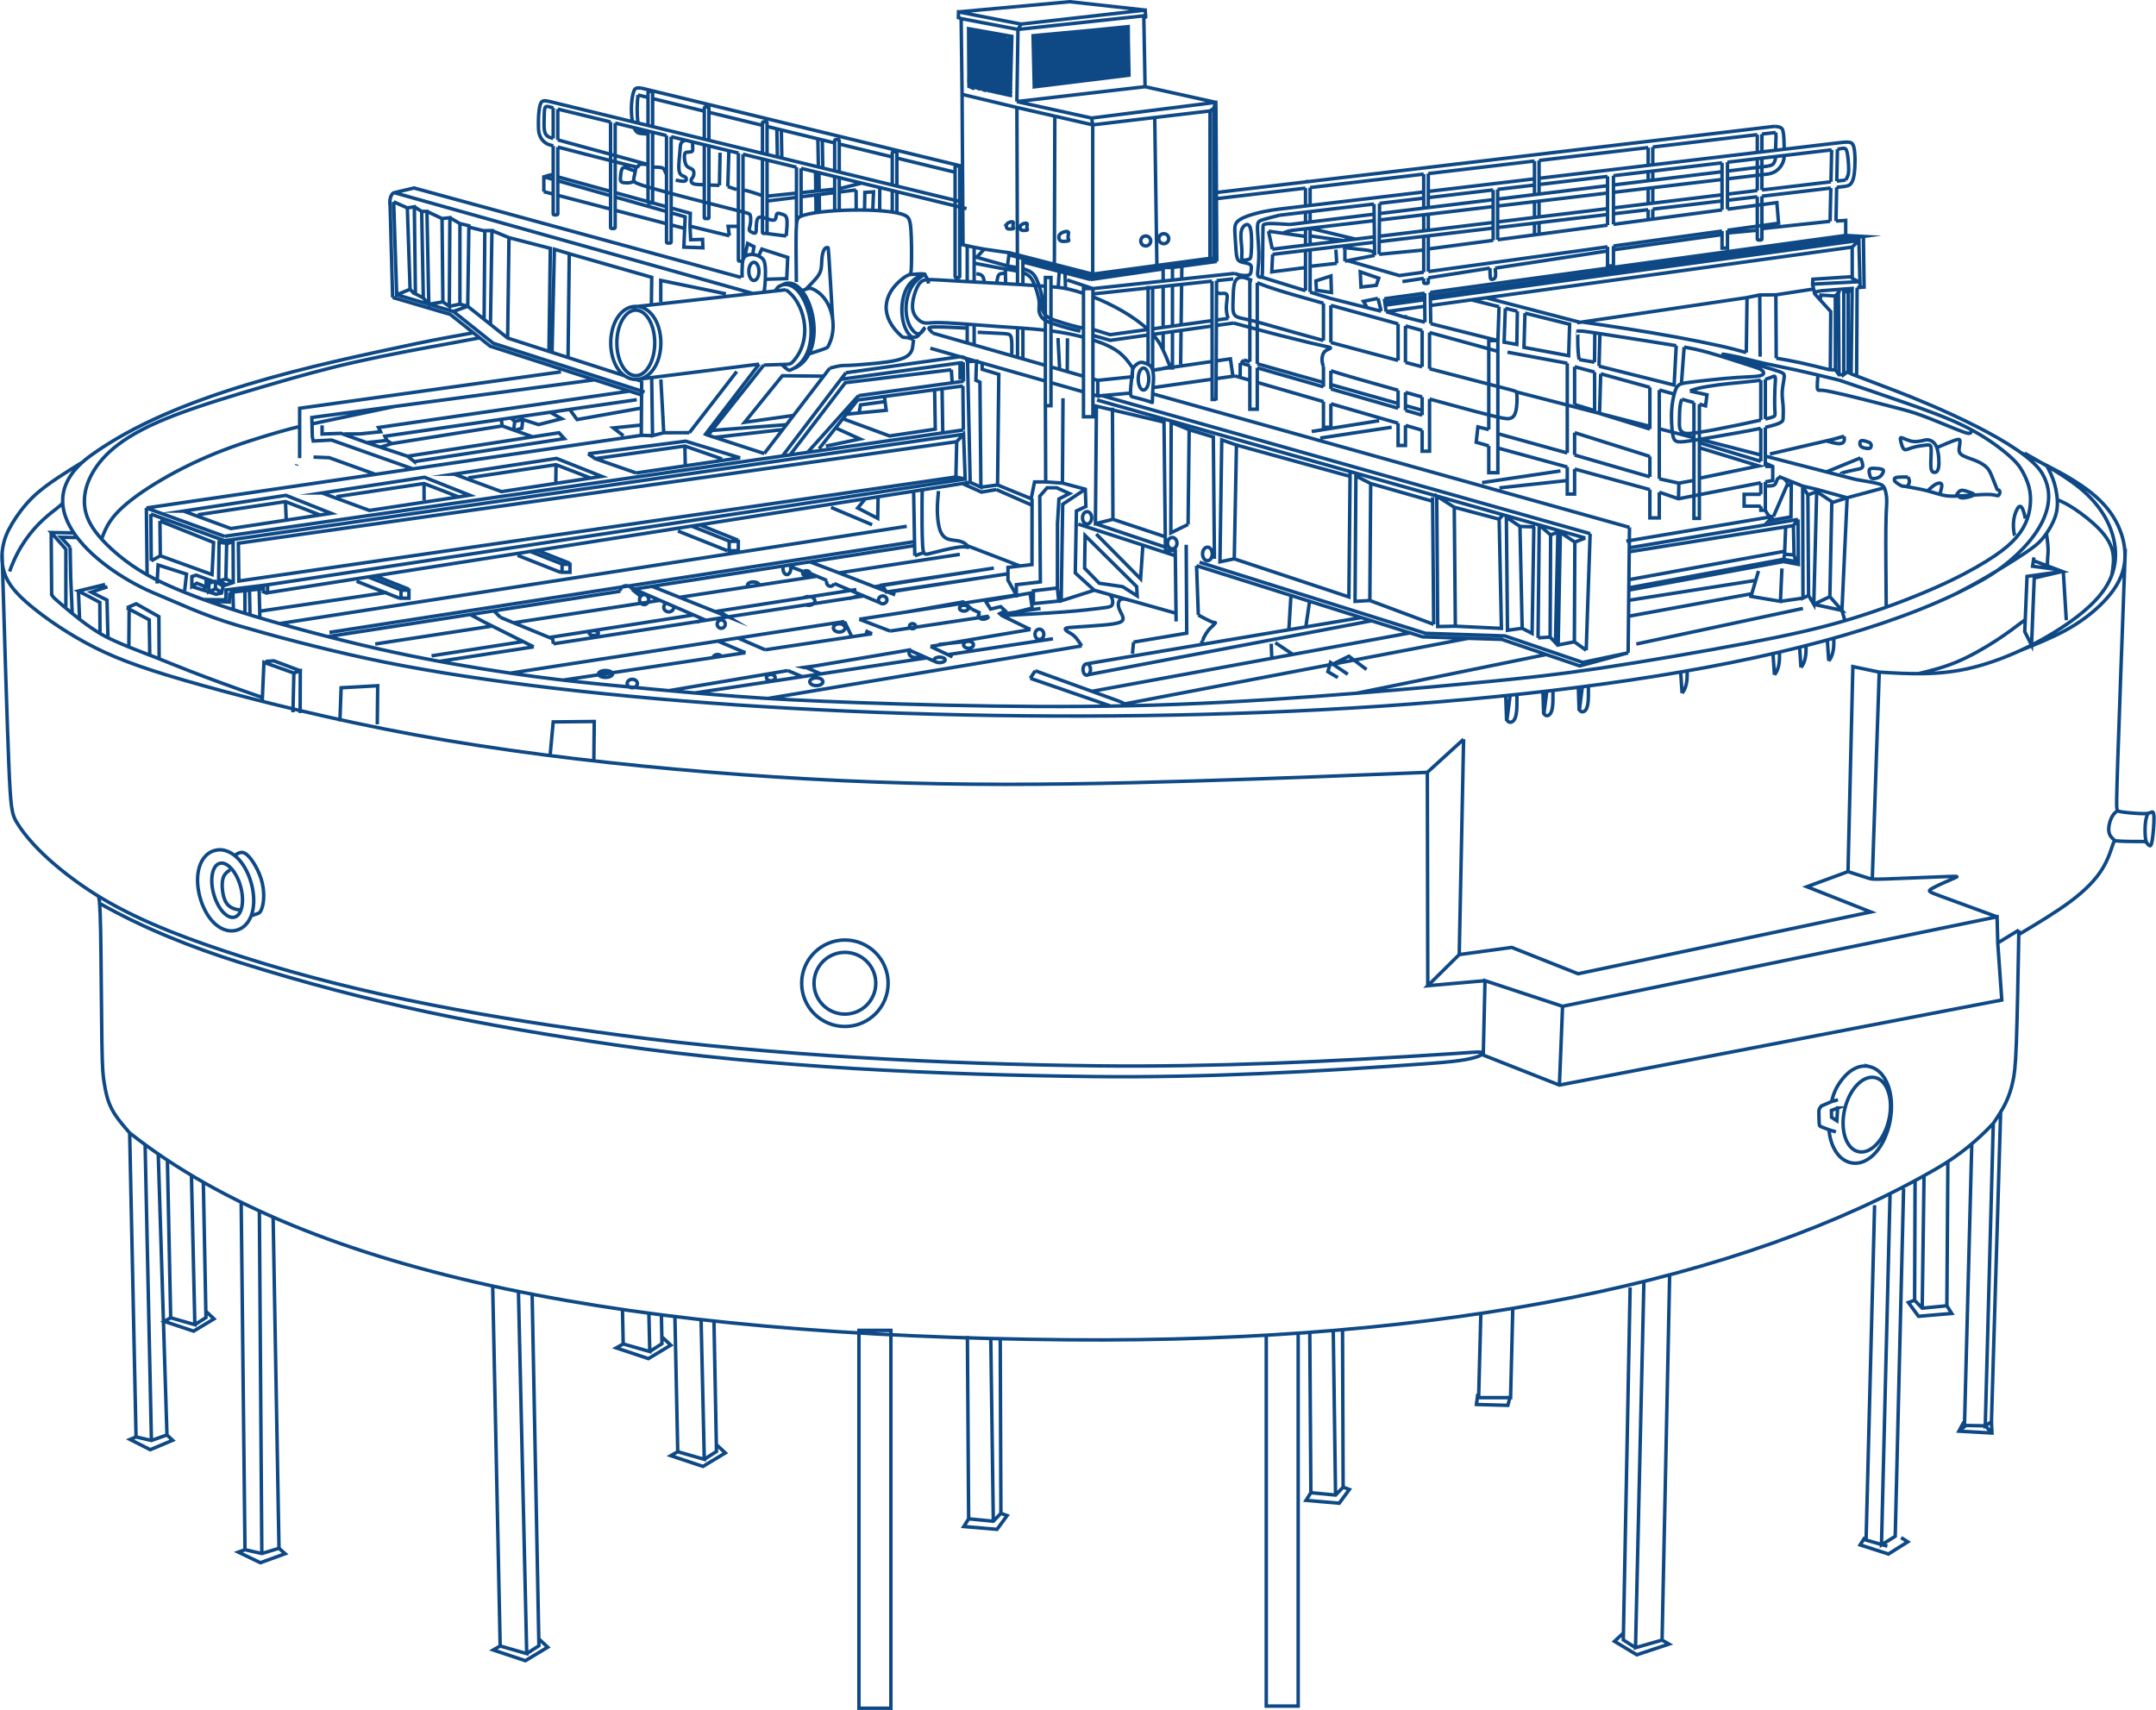 <?xml version="1.0" encoding="UTF-8"?>
<!DOCTYPE svg PUBLIC "-//W3C//DTD SVG 1.1//EN" "http://www.w3.org/Graphics/SVG/1.1/DTD/svg11.dtd">
<!-- Creator: CorelDRAW 2020 (64-Bit) -->
<svg xmlns="http://www.w3.org/2000/svg" xml:space="preserve" width="1291px" height="1024px" version="1.1" style="shape-rendering:geometricPrecision; text-rendering:geometricPrecision; image-rendering:optimizeQuality; fill-rule:evenodd; clip-rule:evenodd"
viewBox="0 0 1264.65 1003.33"
 xmlns:xlink="http://www.w3.org/1999/xlink"
 xmlns:xodm="http://www.corel.com/coreldraw/odm/2003">
 <defs>
  <style type="text/css">
   <![CDATA[
    .str0 {stroke:#0E4986;stroke-width:2.04;stroke-miterlimit:22.926}
    .fil0 {fill:none}
   ]]>
  </style>
 </defs>
 <g id="Слой_x0020_1">
  <path class="fil0 str0" d="M1085.93 219.39c8.19,3.1 16.37,6.21 26.76,10.2 19.66,7.56 74.94,30.52 85.36,48.22 14.33,24.33 -15.37,51.18 -33.95,61.83 -177.33,101.68 -727.42,94.84 -949.83,46.52 -25.93,-5.63 -53.32,-12.84 -74.5,-19.05 -21.18,-6.22 -36.02,-13.6 -48.1,-18.51 -31.95,-12.98 -81.05,-50.68 -38.42,-81.43 49.89,-35.97 130.53,-52.8 191.45,-65.68 13.26,-2.81 29.37,-5.55 32.6,-6.17m801.62 27.73c12.64,4.29 25.29,8.58 38.2,13.09 12.91,4.5 26.08,9.22 36.87,14.72 10.8,5.51 19.2,11.79 24.27,16.2 5.06,4.41 6.77,6.94 8.33,9.78 1.56,2.85 2.96,6.01 3.76,9.25 0.8,3.23 1,6.54 0.69,10.05 -0.31,3.51 -1.13,7.22 -2.78,10.86 -1.65,3.64 -4.12,7.21 -7.69,10.78 -3.57,3.57 -8.24,7.14 -15.38,11.57 -7.15,4.43 -16.76,9.72 -30.55,15.78 -13.79,6.05 -31.76,12.87 -49.63,18.26 -17.87,5.38 -35.64,9.33 -61.41,14.21 -25.78,4.87 -59.55,10.67 -85.07,14.48 -25.52,3.8 -42.77,5.62 -64.2,7.71 -21.43,2.09 -47.04,4.45 -78.41,6.95 -31.37,2.5 -68.49,5.14 -105.01,6.52 -36.51,1.39 -72.43,1.53 -108.71,1.01 -36.29,-0.51 -72.96,-1.68 -99.6,-2.81 -26.64,-1.14 -43.26,-2.24 -64.2,-3.95 -20.94,-1.72 -46.21,-4.05 -65.91,-6.04 -19.71,-1.99 -33.85,-3.64 -53.15,-6.49 -19.29,-2.85 -43.74,-6.9 -69.66,-12.53 -25.92,-5.63 -53.31,-12.84 -74.49,-19.06 -21.19,-6.21 -36.15,-11.43 -48.24,-16.34 -12.08,-4.91 -21.28,-9.51 -29.83,-15.45 -8.55,-5.94 -16.45,-13.21 -21.22,-19.6 -4.77,-6.39 -6.42,-11.88 -6.52,-17.37 -0.1,-5.5 1.34,-10.99 4.46,-16.65 3.12,-5.67 7.93,-11.5 15.45,-17.2 7.52,-5.7 17.75,-11.26 32.94,-17.09 15.2,-5.84 35.36,-11.94 53.56,-17.28 18.21,-5.34 34.46,-9.92 53.52,-14.2 19.07,-4.28 40.96,-8.25 53.52,-10.54 12.56,-2.3 15.79,-2.92 19.01,-3.54m820.58 196.24c8.6,0.53 17.2,1.05 26.2,0.88 9,-0.17 18.39,-1.04 28.74,-3.6 10.34,-2.57 21.63,-6.83 32.37,-12.12 10.74,-5.29 20.92,-11.61 28.9,-17.77 7.97,-6.16 13.74,-12.16 17.41,-18.4 3.67,-6.23 5.25,-12.71 4.97,-19.5 -0.28,-6.79 -2.41,-13.89 -6.04,-20.33 -3.63,-6.43 -8.76,-12.2 -15,-17.29 -6.24,-5.09 -13.58,-9.51 -19.15,-12.79 -5.56,-3.28 -9.35,-5.41 -13.14,-7.54m-103.59 245.52l2.84 -120.3 15.49 3.24 -4.08 121.41m-260.8 62.6l-0.27 -125.2 21.29 -19.42m-2.57 126.35l2.57 -126.35m225.53 77.67l-24.09 8.86 37.48 14.82 -171.74 36.25 -38.92 -15.45 -30.83 4.2 -18.45 18.27 33.58 -2.96m212.97 -63.99c4.53,1.44 9.06,2.89 11.46,3.68 2.41,0.78 2.68,0.92 11.47,0.61 8.78,-0.31 26.08,-1.06 34.39,-1.37 8.3,-0.31 7.61,-0.17 4.18,1.27 -3.43,1.44 -9.61,4.19 -12.28,5.73 -2.68,1.55 -1.86,1.89 5.1,4.45 6.96,2.57 20.04,7.36 33.13,12.15m-254.92 52.5l254.92 -52.5 0.41 15.34m12.37 -7.56l-12.37 7.56 2.37 33.48 -259.55 49.91 -44.68 -17.61 1.03 -43.65 45.5 15.03 -1.85 46.23m269.55 -90.95c0,0 0,0 -0.22,12.71 -0.23,12.71 -0.68,38.12 -1.23,53.01 -0.54,14.88 -1.18,19.24 -2.13,23.46 -0.95,4.22 -2.23,8.31 -4.18,12.33 -1.96,4.02 -4.59,7.97 -7.24,11.93m-91.32 -9.03l-0.47 7.47 -3.1 -2.02 -0.07 -4.03 3.64 -1.42zm-5.11 12.75l4.1 1.25m-2.52 -17.81l3.73 -1.03m21.86 -13c7.17,1.64 10.77,12.69 8.04,24.68 -2.74,11.99 -10.77,20.39 -17.95,18.75 -7.18,-1.64 -10.78,-12.68 -8.04,-24.68 2.73,-11.99 10.77,-20.39 17.95,-18.75zm-3.13 -6.42c5.79,1.47 9.51,6.8 11.28,12.84 1.83,6.25 1.72,13.36 0.42,19.72 -1.31,6.37 -3.98,12.83 -8.08,17.58 -3.93,4.57 -9.4,7.59 -15.17,6.13 -5.79,-1.47 -9.51,-6.8 -11.28,-12.83 -0.61,-2.07 -1,-4.23 -1.21,-6.43 -1.3,-0.52 -2.86,-1.14 -3.86,-1.5 -1.41,-0.51 -1.7,-0.51 -1.85,-2.24 -0.15,-1.73 -0.15,-5.19 -0.18,-7.1 -0.03,-1.9 1.96,-3.42 1.46,-3.13 -0.5,0.3 6.01,-2.59 6.01,-2.59 1.39,-5.94 3.46,-9.88 7.28,-14.32 3.94,-4.57 9.41,-7.59 15.18,-6.13zm76.71 26.62l-5.39 181.7 -3.63 2.42 4.7 -177.45c-9.38,10.04 -20.18,18.88 -32.63,26.13 -114.3,66.52 -288.65,102.69 -509.41,100.85 -253.88,-2.13 -444.84,-37.34 -551.02,-121.16 -0.11,-0.08 -0.22,-0.17 -0.32,-0.25m1040.76 32.66l-4.91 204.04 -8.06 5.04 5.03 -206.12m-129.31 47.65l-4.45 214.33 -15.58 4.46 4.92 -214.91m10.66 210.45l4.06 2.34 -18.87 6.28 -13.11 -7.9 5.57 -5.21m6.77 8.95l-7.16 -4.59 4 -206.8m-452.46 25.19l18.74 0 0 221.71 -18.74 0 0 -221.71zm257.7 1.65l0 218.8 -18.73 0 0 -217.61m144.65 -15.75l-1.3 52.38 -18.74 0 1.3 -49.47m-281.98 14.91l0.39 102.45 -4.45 4.62 -14.48 -1.41 -0.73 -107.36m0.73 107.36l-2.84 4.52 19.48 1.66 5.94 -8.08 -3.84 -1.42m-4.26 4.73l-1.49 -107.21m-421.06 -71.21l3.45 194.31 -10.08 3.06 -9.88 -2.24 -2.23 -203.85m2.23 203.85l-3.89 1.42 12.94 6.22 14.52 -5.28 -3.61 -3.18m-10.08 3.06l-1.43 -201m947.66 -3.38l-4.99 196.47 12.48 3.6m-13.12 -5.23l-2.86 4.47 16.62 5.36 11.34 -7.15 -3.92 -2.48m41.47 -231.01l-4.28 165.19 12.19 0.25m-11.03 -0.48l-3.85 3.15m18.51 -5.09l0.29 6.62 -19.37 -1.08 2.91 -5.46m12.54 2.34l3.92 4.2m-282.38 -22.3l-1.66 6.08 -18.42 -0.52 0.11 -1.23m-0.11 1.23l0.83 -6.27m-79.38 -37.59l0.35 92.4 -4.45 4.61 -14.48 -1.4 -0.64 -94.07m0.64 94.07l-2.84 4.51 19.48 1.67 5.94 -8.08 -3.84 -1.42m-4.26 4.72l-1.35 -96.55m341.36 -87.95l-0.27 70.22 4.45 4.61 14.48 -1.4 0.58 -84.55m-0.58 84.55l2.84 4.51 -19.48 1.67 -5.93 -8.08 3.83 -1.42m4.26 4.72l1.09 -77.72m-839.79 64.76l4.39 211.19 15.57 4.47 -4.86 -212.48m-10.71 208.01l-4.06 2.34 18.86 6.29 13.11 -7.91 -5.57 -5.21m-6.77 8.96l7.16 -4.6 -3.99 -206.8m53.02 9.5l0.42 20.19 15.58 4.46 -0.52 -22.48m-15.06 18.02l-4.06 2.33 18.86 6.29 13.11 -7.9 -5.56 -5.21m-6.77 8.95l7.15 -4.6 -0.32 -16.91m7.93 1l1.65 79.3 15.58 4.46 -1.88 -81.96m-13.7 77.5l-4.06 2.33 18.86 6.29 13.12 -7.9 -5.57 -5.21m-6.77 8.95l7.15 -4.6 -1.47 -76.52m-320.67 -94.39l1.92 92.45 14.18 4.06 -2 -87.65m-12.18 83.59l-3.7 2.13 17.18 5.72 11.93 -7.19 -5.07 -4.75m-6.16 8.15l6.52 -4.18 -1.54 -79.39m-26.45 -16.57l5.11 164.85 -9.12 3.23 -9.01 -2.08m0 0l-3.52 1.48 11.86 6.01 13.12 -5.51 -3.33 -3.13m-9.12 3.23l-3.7 -173.57m410.57 -112.83c10.01,0 18.12,8.11 18.12,18.12 0,10.01 -8.11,18.12 -18.12,18.12 -10.01,0 -18.12,-8.11 -18.12,-18.12 0,-10.01 8.11,-18.12 18.12,-18.12zm0 -7.25c14.01,0 25.37,11.36 25.37,25.37 0,14.01 -11.36,25.37 -25.37,25.37 -14.01,0 -25.37,-11.36 -25.37,-25.37 0,-14.01 11.36,-25.37 25.37,-25.37zm-369.77 -52.51c5.49,-1.52 10.65,1.3 14.26,5.3 3.46,3.85 5.86,8.96 7.23,13.92 1.37,4.96 1.93,10.57 0.93,15.65 -1.04,5.3 -4,10.35 -9.51,11.87 -5.5,1.52 -10.66,-1.3 -14.27,-5.3 -3.46,-3.85 -5.86,-8.95 -7.23,-13.92 -1.37,-4.96 -1.93,-10.57 -0.93,-15.65 1.04,-5.3 4,-10.35 9.52,-11.87zm2.97 7.54c4.36,-1.2 9.84,4.89 12.25,13.6 2.4,8.72 0.82,16.76 -3.53,17.96 -4.36,1.2 -9.84,-4.89 -12.25,-13.6 -2.41,-8.72 -0.83,-16.76 3.53,-17.96zm8.75 -4.63c1.93,-1.29 3.86,-2.58 6.23,-1.17 2.36,1.41 5.16,5.52 7.07,9.36 1.92,3.84 2.95,7.42 3.43,10.72 0.47,3.29 0.4,6.31 0.08,8.58 -0.32,2.26 -0.88,3.77 -1.31,4.72 -0.44,0.95 -0.76,1.35 -1.69,1.77 -0.93,0.41 -2.48,0.84 -3.28,1.13 -0.8,0.28 -0.85,0.42 -0.91,0.55m-5.9 -3.6c-1.84,-0.24 -3.67,-0.48 -5.42,-1.39 -1.75,-0.91 -3.43,-2.49 -4.47,-5.68 -1.04,-3.2 -1.46,-8 -0.77,-11.03 0.69,-3.02 2.47,-4.25 4.26,-5.49m187.69 -66.11l1.91 -20.73 24.07 -0.24 -0.24 23.6m-148.98 -23.6l0.72 -19.79 21.45 -1.19 -0.24 22.65m-67.49 -13.61l0.99 -22.76 17.56 6.27 -0.54 23.03m0.54 -23.03l3.77 -1.34 -0.1 24.82m-20.34 -30.29l4.93 -0.36 15.51 5.83m-101.78 -36.95l5.49 -2.35 13.33 7.52 0.15 23.99m-5.51 -1.44l-0.29 -20.67 -13.17 -7.05m1.36 0.73l-0.17 22.45m-12.54 -35.49l-9.54 3.13 9.27 4.64 0.55 22.08m-4.65 -2.48l-0.12 -18.24 -12.54 -6.68 15.67 -3.82m-15.67 3.82l0.67 16.56m-5.21 -24.45l-0.32 -17.72m4.11 -5.74l-9.55 -0.18 5.44 5.92m0.32 17.72l0.9 20.93m-3.73 -3.84l0 -33.71 -8.62 -9.8 13.3 0.24m-13.3 -0.24l0.29 37.2m-24.69 -14.34c10.31,-29.48 31.31,-37.54 31.15,-40.57m800.63 158.44c-44.88,1.81 -89.76,3.62 -137.24,5.07 -47.48,1.45 -97.55,2.54 -148.53,1.63 -50.97,-0.9 -102.86,-3.8 -154.99,-8.52 -52.12,-4.72 -104.49,-11.25 -153.17,-20.2 -48.68,-8.95 -93.67,-20.32 -124.64,-28.97 -30.96,-8.64 -47.89,-14.57 -63.07,-22.19 -15.18,-7.62 -28.6,-16.93 -37.43,-24.25 -8.83,-7.32 -13.06,-12.64 -15.24,-18.2 -2.18,-5.57 -2.3,-11.37 -1.45,-16.39 0.84,-5.02 2.66,-9.25 5.56,-14.09 2.9,-4.84 6.89,-10.28 11.61,-14.94 4.72,-4.65 10.16,-8.52 15.21,-11.88 5.04,-3.36 9.69,-6.2 14.33,-9.05m105.59 138.05c-37.06,-12.79 -54.94,-20.48 -61.62,-23.12 -6.69,-2.64 -24.76,-9.15 -33.35,-14.27 -8.6,-5.12 -16.92,-12.13 -21.65,-16.15 -4.73,-4.02 -5.87,-5.04 -6.44,-5.91 -0.58,-0.87 -0.58,-1.58 -0.59,-2.29m1154.12 200.84c11.06,-6.63 22.12,-13.25 30.59,-19.62 8.48,-6.36 14.37,-12.47 18.16,-18.46 3.79,-6 5.47,-11.89 6.42,-14.63 0.94,-2.73 1.15,-2.31 4.31,-2.1 3.16,0.21 9.26,0.21 12.26,0.22 3,0.02 2.91,0.04 3.21,0.53 0.3,0.48 1.01,1.41 1.63,1.81 0.63,0.41 1.18,0.29 1.74,-3.1 0.55,-3.4 1.11,-10.06 1.02,-13.41 -0.09,-3.35 -0.82,-3.38 -1.47,-3.1 -0.64,0.28 -1.2,0.88 -4.43,0.91 -3.23,0.04 -9.12,-0.49 -12.22,-0.91 -3.11,-0.42 -3.42,-0.74 -3.63,-1.95 -0.21,-1.21 -0.32,-3.31 0.52,-28.88 0.84,-25.57 2.63,-74.6 3.53,-99.12 0.89,-24.52 0.89,-24.52 0.89,-24.52m-5.85 171.41c-1.37,-1.16 -2.74,-2.32 -3.4,-3.95 -0.65,-1.63 -0.59,-3.73 -0.17,-5.75 0.42,-2.01 1.2,-3.94 2.09,-5.28 0.88,-1.34 1.86,-2.09 2.84,-2.84m17.09 19.34c-0.36,-1.12 -0.72,-2.25 -0.9,-4.4 -0.18,-2.16 -0.18,-5.35 0.1,-7.76 0.28,-2.41 0.84,-4.05 1.13,-4.87 0.28,-0.82 0.28,-0.82 0.28,-0.82m-74.79 -95.43c9.18,-3.7 18.37,-7.4 26.27,-11.69 7.91,-4.29 14.53,-9.16 20.1,-14.45 5.57,-5.29 10.08,-10.98 12.6,-17.16 2.52,-6.17 3.05,-12.82 1.73,-19.67 -1.32,-6.85 -4.48,-13.91 -9.58,-20.23 -5.11,-6.32 -12.17,-11.9 -20.96,-17.25 -8.79,-5.36 -19.31,-10.48 -29.84,-15.61m-299.66 142.29l-1.85 14.08 -0.27 -0.01 -0.47 -13.8m6.57 -0.47c-0.2,3.76 0.87,14.11 -2.96,15.87 -0.75,0.35 -1.5,0.23 -2.02,-0.11 -0.53,-0.35 -0.82,-0.92 -1.12,-1.49m23.65 -16.51l-1.66 12.83 -0.24 -0.01 -0.42 -12.58m5.9 -0.42c-0.17,3.42 0.78,12.86 -2.66,14.46 -0.67,0.32 -1.34,0.21 -1.81,-0.1 -0.47,-0.32 -0.74,-0.84 -1.01,-1.36m22.71 -15.1l-1.66 12.83 -0.25 0 -0.41 -12.59m5.9 -0.42c-0.18,3.42 0.78,12.86 -2.66,14.47 -0.68,0.31 -1.35,0.2 -1.82,-0.11 -0.47,-0.32 -0.74,-0.83 -1.01,-1.35m63.43 -22.38c0.02,2.04 0.03,4.07 -0.2,5.9 -0.23,1.84 -0.7,3.48 -1.21,4.64 -0.5,1.16 -1.03,1.85 -1.57,2.54m-0.84 -12.41l0.84 12.41m57.15 -23.83c0.01,2.03 0.03,4.06 -0.2,5.9 -0.23,1.83 -0.71,3.47 -1.21,4.63 -0.5,1.17 -1.04,1.86 -1.57,2.55m-0.84 -12.42l0.84 12.42m18.55 -17.39c0.01,2.03 0.02,4.06 -0.21,5.9 -0.23,1.83 -0.7,3.47 -1.2,4.63 -0.5,1.17 -1.04,1.86 -1.57,2.55m-0.84 -12.42l0.84 12.42m19.26 -16.91c0.02,2.03 0.03,4.06 -0.2,5.9 -0.23,1.83 -0.7,3.47 -1.21,4.63 -0.5,1.17 -1.03,1.86 -1.56,2.55m-0.84 -12.42l0.84 12.42m-993.12 455.3l-3.74 -178.38m0 0c-4.09,-4.7 -8.18,-9.4 -10.71,-14.46 -2.54,-5.06 -3.51,-10.47 -4.2,-14.71 -0.7,-4.23 -1.11,-7.29 -1.39,-24.37 -0.28,-17.08 -0.42,-48.19 -0.73,-64.75 -0.31,-16.56 -0.8,-18.57 -1.04,-19.58 -0.24,-1.01 -0.24,-1.01 -0.24,-1.01m-56.54 -201.08c1.44,48.85 2.88,97.7 3.95,123.73 1.07,26.03 1.77,29.24 4.63,33.99 10.12,16.78 32.18,33.81 48.95,43.97 25.22,15.29 55.77,26.12 83.71,35.07 73.02,23.37 146.45,35.83 222.28,45.97 88.52,11.84 189.48,16.85 278.8,17.88 68.45,0.8 138.09,-2.55 206.42,-6.98 12.89,-0.83 16.6,-1.25 18.45,-1.07 1.84,0.18 1.83,0.96 0.39,1.79 -1.44,0.84 -4.29,1.74 -8.58,2.53 -4.29,0.8 -10.02,1.5 -22.45,2.41 -65.03,4.74 -131.15,8.36 -196.32,7.61 -90.56,-1.05 -190.14,-5.39 -279.72,-18.44 -79.14,-11.53 -144.39,-24.42 -220.76,-48.4 -28.39,-8.91 -56.6,-20.11 -82.54,-34.79m73.27 -215.36l433.52 -62.42m-433.41 64.98l433.52 -62.43m-433.63 59.87l-45.83 -16.62m45.94 19.18l-43.32 -15.6m0 0l0.25 27.43m-2.87 -31.01l0.44 39.21m7.51 -31.58l0.24 20.42 -5.32 2.96m5.32 -2.96l30.33 11 0.93 -18.82 -31.5 -12.6m39.05 37.43l-4.6 -2.18 0.25 -22.72 5.19 0.61 3.03 -1.09 0.12 24.05 -3.99 1.33zm0.11 -24.38l-0.47 21 -4.24 1.2m4.24 -1.2l4.35 2.05m-44.72 0.6l0.61 -10.87 16.67 5.32 -1.08 9.66m10.44 0l2.17 -2.08 -5.48 -2.23 -2.93 1.95 0 -5.84 2.54 -0.83 7.56 2.77 -1.69 0.46 0 3.72m-8.41 -0.28l14.23 4.52 3.26 -0.69 0.85 -4.1 -4.6 -2.77 -3.75 1.09 -0.05 5.11 4.54 -2.11m3.08 2.48l-3.68 -2.33 0.01 -4.15m-6.98 10.6l13.01 0.17 0.16 -5.82 24.36 -3 0 5.09m-22.17 -0.64l19.74 -2.22 0 1.87 2.43 0.99m-13.3 -1.2l0.01 12.85m-7.04 -12.5l0.29 10.37m-2.13 -10.16l-0.28 5.68 -12.68 -0.61m24.51 -6.37l0.32 14.51m5.38 -14.74l0.4 16.48m408.84 -103.39l-0.48 20.72 5.45 1.22 -0.94 -26.28 -4.03 4.34 -421.45 59.6 0.28 22.16 420.69 -61.04m-403.84 63.27l409.29 -62.05m-409.9 66.8l412.83 -64.9 -1.53 -70.78 5.24 -0.33 -0.37 11.25 2.4 1.11 0.55 61.6 -6.29 -2.85m7.03 -69.45l0 3.14 9.77 2.95 -0.73 64.92 -9.78 1.29m-10.57 -59.36l0.3 25.78m-0.09 -39.72l0.16 11.25m-62.1 10.91l61.73 -8.22m-61.25 5.67l61.73 -8.46m-84.81 39.57l22.6 -28.56m-29.36 30.72l29.84 -33.27m-19.13 29.59l20.06 -4.17 -14.35 -6.51m4.26 -5.39l27.42 10.13 26.81 -4.01 -0.39 -23.1m4.37 -0.58l0.41 25.89m-56.52 -10.98l23.35 -2.29 -1.08 -8.12m-14.92 9.69l0.93 -4.75 14.39 -1.92m39.37 -11.02l-0.49 -7.65m5.1 5.73l0 -9.77m-5.1 4.04l-62.19 7.58 -32.43 42.36m-4.42 0.63l37.17 -48.83m-2.94 3.86l69.91 -9.64 1.87 -0.02m-68.84 5.8l67.2 -9.44m0 0c0.49,0.07 0.98,0.14 1.51,0.27 0.53,0.12 1.09,0.29 1.54,0.75 0.45,0.46 0.79,1.19 1.13,1.93m-119.26 53.9l38.42 -50.1m0 0c2.2,-0.57 4.39,-1.14 6.16,-1.38 1.77,-0.25 3.11,-0.18 5.2,-0.25 2.09,-0.07 4.92,-0.28 11.15,-0.81 6.23,-0.54 15.85,-1.39 20.8,-3.51 4.96,-2.12 5.24,-5.52 5.45,-7.53 0.21,-2.02 0.36,-2.66 0.5,-3.29m-87.97 14.95l-32.68 41.17 32.97 10.75m-29.12 -9.5l39.88 -4.54m6.39 -8.32l-28.7 4.04 22.15 -27.32 24.21 0.25m-65.56 31.84l43.74 -3.39m-112.21 19.93l52.63 -7.39 21.79 7.57m-78.57 -3.04l57.26 -7.39 31.97 9.78m-61.02 8.88l61.02 -8.88m-89.23 -2.39l4.15 2.86 24.06 8.41m59.02 -59.53l-27.81 35.91m40.94 -40.24l-31.44 41.08 1.48 0.63m32.68 -41.17l14.31 -0.46m-17.03 -0.08l-71.37 8.92m13.7 -21.39c0,4.78 -1.03,9.87 -3.44,14.03 -2.39,4.14 -6.28,7.41 -11.26,7.41 -4.98,0 -8.87,-3.27 -11.27,-7.41 -2.41,-4.16 -3.44,-9.25 -3.44,-14.03 0,-4.77 1.03,-9.86 3.44,-14.02 2.4,-4.14 6.29,-7.41 11.27,-7.41 4.98,0 8.87,3.27 11.26,7.41 2.41,4.16 3.44,9.25 3.44,14.02zm-14.7 -19.22c6.14,0 11.12,8.61 11.12,19.22 0,10.62 -4.98,19.22 -11.12,19.22 -6.14,0 -11.12,-8.6 -11.12,-19.22 0,-10.61 4.98,-19.22 11.12,-19.22zm-3.34 -1.69l91.31 -10.24m0 0c10.02,6.1 17.06,28.04 4.17,42.24 -1.01,1.11 -1.9,1.26 -2.32,1.36 -0.42,0.1 -0.42,0.1 -0.42,0.1m-4.07 0.13c1.5,0.73 3.85,3.85 5.2,3.31 23.14,-9.22 9.43,-58.07 -6.45,-49.19 -0.85,0.47 -1.54,1.69 -2.33,2.75m10.54 45.63c23.14,-9.22 9.43,-58.08 -6.45,-49.2 -0.07,0.04 -0.13,0.08 -0.2,0.12m15.99 40.38c3.14,-1.01 6.27,-2.03 8.12,-2.68 1.85,-0.65 2.41,-0.93 2.81,-1.37 0.39,-0.44 0.63,-1.05 1.07,-2.03 5.06,-11.2 0.94,-27.55 -10.17,-32.17 -1.23,-0.51 -2.35,-0.14 -3.67,0.29 -1.32,0.42 -2.84,0.9 -3.55,1.18 -0.72,0.29 -0.64,0.39 -0.55,0.5m4.1 -1.68c2.12,-2.15 4.25,-4.3 5.82,-6.15 1.57,-1.85 2.59,-3.41 3.04,-5.53 0.46,-2.11 0.35,-4.8 0.59,-6.99 0.25,-2.2 0.83,-3.92 1.42,-4.8 0.59,-0.89 1.18,-0.94 1.53,-0.97 0.35,-0.03 0.46,-0.03 0.57,0.03 0.1,0.05 0.21,0.16 0.66,7.11 0.45,6.95 1.25,20.75 2.05,34.55m-21.26 -21.48c-0.14,-11.92 -0.29,-23.83 -0.11,-30.25 0.18,-6.41 0.67,-7.34 2.52,-8.22 9.1,-4.38 51.53,-5.44 61.3,-0.64 1.95,0.96 2.95,1.95 3.44,7.69 0.5,5.75 0.5,16.24 0.36,21.49 -0.14,5.25 -0.43,5.25 -1.28,5.6 -0.85,0.36 -2.27,1.07 -3.69,2.17 -12.2,9.45 -13.78,22.53 -0.71,34.07 1,0.88 2.13,0.5 3.25,0.7 1.12,0.2 2.45,0.68 3.11,0.92 0.66,0.24 0.66,0.24 0.66,0.24m-2.62 -38.1c2.96,-0.24 5.92,-0.48 7.12,-0.49 1.2,-0.02 0.63,0.2 -0.82,1.05 -1.46,0.85 -3.8,2.34 -5.61,4.32 -6.74,7.41 -6.61,24.28 -0.14,30.94 1.2,1.24 2.54,0.97 3.73,0.66 1.2,-0.32 4.03,-4.61 5.1,-5.6m-3.57 -31.32c1.14,-0.09 4.41,-0.02 3.29,0.43 -1.56,0.63 -3.79,2.34 -5.6,4.32 -6.74,7.41 -7.33,22.36 -0.86,29.02 3.9,4.02 6.14,-1.9 6.74,-2.45m-0.28 -30.89c0.36,0.52 0.71,1.05 1.01,1.54 0.3,0.49 0.55,0.95 0.73,1.56 0.19,0.62 0.31,1.38 0.43,2.15m131.53 50.9c2.42,-0.5 4.21,-0.45 5.74,-0.97 2.91,-0.99 4.66,-0.67 4.66,-0.67 0,0 -3.88,-10.59 -6.9,-15.1 -1,-1.5 -2.18,-2.98 -3.5,-4.43m-2.68 -2.7c-8.4,-7.89 -20.89,-14.73 -32.36,-19.24m-5.54 -2.03c-5.67,-1.91 -10.84,-3.15 -14.83,-3.54 -1.33,-0.14 -2.75,-0.27 -4.25,-0.39m-3.29 -0.27c-16.02,-1.23 -38.63,-2.25 -51.67,-3.05 -15.27,-0.93 -17.48,-1.02 -19.09,-0.62 -1.61,0.4 -2.63,1.29 -3.55,2.7 -0.92,1.41 -1.75,3.35 -2.41,5.51 -0.66,2.16 -1.15,4.56 -1.22,6.66 -0.08,2.1 0.26,3.91 1.16,5.55 0.91,1.65 2.38,3.12 3.71,3.94 1.34,0.81 2.53,0.98 4.25,0.89 1.72,-0.09 3.97,-0.43 10.92,-0.1 6.95,0.33 18.59,1.32 29.66,2.1 10.05,0.71 19.63,1.24 28.24,2.21m3.29 0.4c7.09,0.93 13.45,2.21 19.08,3.71m5.54 1.62c6.27,2.01 11.45,4.31 15.22,7.22 4.02,3.08 6.43,6.85 8.03,9.05 0.1,0.15 0.21,0.29 0.31,0.43m-117.5 -20.71l66.03 18.9m3.29 0.94l19.08 5.46m5.54 1.59l2.85 0.81m-98.24 -18.84l67.48 19.25m3.29 0.94l19.08 5.44m5.54 1.58l2.85 0.81 0 -9.18 20.25 -2.08 0.15 -5.34m-20.4 16.6l19.27 -1.71m12.98 -3.18l34.87 -4.96m2.33 -0.33l11.05 -1.57m-46.47 -3.7l33.09 -4.79m2.39 -0.35l8.3 -1.2 1.45 10.22m-60.06 9.29c0.01,-2.41 0.57,-7.03 0.86,-9.79 0.29,-2.75 0.31,-3.64 0.92,-4.61 0.61,-0.96 1.8,-2 2.8,-2.55 1,-0.55 1.8,-0.6 2.82,-0.38 1.02,0.21 2.25,0.69 3.19,1.23 0.94,0.54 1.59,1.13 2.07,2.34 0.48,1.2 0.81,3.03 0.84,4.99 0.04,1.96 -0.2,4.06 -0.37,6.48 -0.16,2.41 -0.23,5.15 -0.27,6.65 -0.04,1.5 -0.04,1.76 -0.15,1.79 -0.1,0.03 -0.32,-0.18 -1.85,-0.7 -1.53,-0.51 -4.37,-1.31 -6.22,-1.79 -1.86,-0.49 -2.72,-0.65 -3.41,-0.84 -0.7,-0.18 -1.24,-0.4 -1.23,-2.82zm7.62 -14.1c1.71,0 3.1,2.89 3.1,6.45 0,3.56 -1.39,6.45 -3.1,6.45 -1.71,0 -3.1,-2.89 -3.1,-6.45 0,-3.56 1.39,-6.45 3.1,-6.45zm-35.21 -46.62l5.54 0 0 75.2 -5.54 0 0 -75.2zm-22.37 -6.51l3.29 0 0 75.2 -3.29 0 0 -75.2zm27.49 30.31l10.49 3.25 22.29 -3.07m2.68 -0.37l34.93 -4.83m2.67 -0.37l6.81 -0.93m-79.45 9.97l10.17 2.91 22.19 -3.12m2.68 -0.37l34.93 -4.91m2.67 -0.37l9.87 -1.38m-50.15 24.26l0 -45.03 2.68 0 0 48.51m37.18 17.74l0.33 -70.34m-2.67 0.28l0.09 69.42 2.25 0.01m-87.35 -70.14l15.13 5.08m0 0l83.17 -8.92m-82.32 11.96l69.03 -7.41m2.67 -0.28l9.77 -1.05m-132.5 -7.6c2.03,0.31 4.07,0.62 5.93,0.97m3.16 0.68c0.58,0.15 1.13,0.31 1.64,0.48 2.68,0.9 4.04,2.07 4.97,3.28 0.93,1.2 1.42,2.44 1.95,3.77 0.53,1.33 1.08,2.75 1.64,4.64 0.56,1.88 1.11,4.23 1.2,6.18 0.1,1.95 -0.27,3.49 -0.05,5.01 0.21,1.51 1.02,3 2.17,4.11 1.14,1.11 2.62,1.85 5.46,2.84 2.84,0.99 7.05,2.23 10.03,3.03 2.99,0.8 4.77,1.18 6.54,1.55m-46.47 -34.81c2.73,0.42 5.45,0.84 7.76,1.34m3.16 0.85c2.56,0.89 3.88,2.04 4.79,3.22 0.92,1.2 1.42,2.44 1.94,3.77 0.53,1.33 1.09,2.75 1.64,4.64 0.56,1.88 1.12,4.23 1.21,6.18 0.09,1.95 -0.28,3.49 -0.06,5.01 0.22,1.51 1.03,3 2.17,4.11 1.14,1.11 2.62,1.85 5.47,2.84 2.84,0.99 7.04,2.23 10.03,3.03 2.99,0.81 4.76,1.18 6.54,1.55m-12.4 -35.49c-0.21,3.26 -0.41,6.52 -0.51,8.15 -0.1,1.64 -0.1,1.64 -0.1,1.64m3.95 -9.05c0.1,3.23 0.21,6.47 0.32,9.7m-4.4 29.07c0.32,6.14 0.64,12.28 0.96,18.42m4.6 -18.24c-0.05,6.51 -0.09,13.01 -0.11,16.27 -0.03,3.25 -0.03,3.25 -0.03,3.25m56.26 -53.1l0 -7.98 5.47 0 0 7.39m0 3.13l0 23.87m0 3.24l0 21.28 -4.21 0m-1.26 -10.44l0 -10.07m0 -3.25l0 -24.05m-114.94 -2.81l0 -21.04m4.06 0.88l0 20.38m0 25.06l0 11.88m-4.06 -1.16l0 -11.02m29.51 -23.35l0 -16m3.16 0.83l0 15.36m0 25.51l0 18.01m-3.16 -0.9l0 -17.34m-25.45 -41.79l19.52 5.49m-1.83 1.73l-17.69 -3.35m1.45 -3.46l4.47 -4.76 14.68 2.1 -1.08 7.74m-1.21 1.82l0.15 7.8m-42.7 29.8c-0.75,-0.76 -1.5,-1.52 -1.96,-2.12 -0.46,-0.59 -0.62,-1.02 0.48,-1.26 1.11,-0.25 3.47,-0.3 7.3,-0.19 3.82,0.1 9.09,0.37 14.36,0.64m6.13 2.42c5.76,0.27 11.52,0.54 14.88,0.76 3.36,0.21 4.33,0.37 4.79,2.37 0.45,1.99 0.4,5.81 0.35,9.63m-20.78 -47.13c1.35,0.21 2.7,0.42 3.47,1.29 0.78,0.87 0.99,2.39 1.2,3.92m7.25 0.39c0.17,-1.23 0.34,-2.45 0.59,-3.41 0.25,-0.96 0.57,-1.66 1.34,-2.01 0.77,-0.35 1.99,-0.36 3.2,-0.36m2.07 -10.85l48.03 12.64m-47.86 -13.89l48.97 12.55m-41.08 -7.16l39.86 10.33m1.22 -3.17l68.77 -9.27m-69.92 10.5l68.76 -9.28m-68.83 11.22l42.53 -6.22m5.47 -0.85l26.02 -3.54m-74.02 10.61l0.07 -1.94 1.15 -1.23 0.01 -87.59 68.8 -8.16 -0.04 86.48m-1.16 1.22l2.23 -0.59m2.96 1.2l-0.51 -90.08m-2.45 88.88l1.15 -0.47 0 -88.15m1.53 89.39l-1.53 -1.24 -2.22 -0.16m-68.76 -78.32l-0.67 -3.99 72.85 -9.2 0.1 3.26m-3.48 1.77l2.18 -1.51 1.2 -3.52m-35.82 8.88l1.27 86.82m-6.55 -17.3c1.62,0 2.93,1.31 2.93,2.92 0,1.62 -1.31,2.93 -2.93,2.93 -1.61,0 -2.92,-1.31 -2.92,-2.93 0,-1.61 1.31,-2.92 2.92,-2.92zm10.59 -1.33c1.61,0 2.92,1.31 2.92,2.92 0,1.62 -1.31,2.93 -2.92,2.93 -1.62,0 -2.93,-1.31 -2.93,-2.93 0,-1.61 1.31,-2.92 2.93,-2.92zm-86.18 -74.07l44.51 10.19m-0.67 -3.99l-43.85 -9.65m22.27 8.55l-0.26 86.91m-22 -92.01l0.3 86.45m24.9 -12.03c0.67,-0.78 2,-1.34 3.01,-1.56 1.02,-0.23 1.72,-0.11 1.98,0.26 0.25,0.38 0.06,1.01 -0.05,1.67 -0.12,0.67 -0.17,1.37 -0.04,1.94 0.13,0.57 0.43,1.01 0.35,1.28 -0.08,0.27 -0.54,0.36 -1.39,0.46 -0.84,0.09 -2.05,0.18 -2.87,-0.03 -0.81,-0.21 -1.23,-0.72 -1.44,-1.48 -0.21,-0.76 -0.21,-1.76 0.45,-2.54zm-22.87 -5.3c0.48,-0.57 1.46,-0.98 2.2,-1.14 0.75,-0.16 1.26,-0.08 1.45,0.2 0.18,0.27 0.05,0.73 -0.04,1.22 -0.08,0.48 -0.12,1 -0.02,1.42 0.09,0.42 0.31,0.74 0.25,0.94 -0.06,0.19 -0.4,0.26 -1.01,0.33 -0.62,0.07 -1.51,0.14 -2.11,-0.02 -0.6,-0.15 -0.9,-0.53 -1.06,-1.08 -0.15,-0.56 -0.15,-1.29 0.34,-1.87zm-8.15 -0.83c0.49,-0.57 1.46,-0.98 2.21,-1.15 0.74,-0.16 1.26,-0.07 1.44,0.2 0.19,0.27 0.05,0.74 -0.03,1.22 -0.09,0.49 -0.12,1 -0.03,1.42 0.1,0.42 0.32,0.75 0.26,0.94 -0.06,0.2 -0.4,0.27 -1.02,0.34 -0.61,0.07 -1.5,0.13 -2.1,-0.02 -0.6,-0.15 -0.91,-0.53 -1.06,-1.09 -0.16,-0.55 -0.16,-1.29 0.33,-1.86zm5.82 -68.29l-32.16 -7.71 0.56 88.29 5.97 1.33 6.48 1.22m-13.01 -90.84l-0.54 -44.45 33.33 6.37 -0.64 42.34m-32.69 -48.71l-1.62 -0.57 0.09 -3.34 36.7 7.14 -1.84 3.14m1.84 -3.14l72.8 -8.2 0.31 4.01 -1.1 0.74 0.73 40.21m-74.58 -33.62l74.89 -8.09m-10 34.92l-55.32 6.86 -0.65 -30.02 55.76 -5.15 0.21 28.31zm-0.01 -2.12l-0.84 2.22m0.8 -6.8l-2.64 7.03m2.61 -11.61l-4.45 11.84m4.41 -16.42l-6.26 16.65m6.23 -21.23l-8.07 21.46m8.03 -26.04l-9.87 26.26m9.33 -29.5l-11.17 29.73m9.35 -29.56l-11.19 29.79m9.38 -29.63l-11.22 29.86m9.4 -29.69l-11.25 29.92m9.43 -29.75l-11.27 29.98m9.45 -29.81l-11.29 30.04m9.47 -29.87l-11.31 30.09m9.49 -29.93l-11.34 30.16m9.52 -29.99l-11.36 30.22m9.54 -30.05l-11.38 30.28m9.56 -30.11l-11.4 30.34m12.15 -35.85l-0.09 0.23m-2.03 5.4l-11.51 30.62m9.69 -30.45l-11.44 30.45m9.62 -30.28l-11.46 30.51m9.64 -30.34l-11.49 30.57m9.67 -30.4l-11.51 30.62m9.69 -30.46l-11.53 30.69m9.71 -30.52l-11.55 30.75m9.73 -30.58l-11.57 30.81m9.75 -30.64l-11.6 30.87m9.79 -30.7l-11.63 30.93m9.81 -30.77l-11.65 30.99m9.83 -30.82l-11.67 31.05m9.85 -30.88l-11.69 31.11m9.87 -30.94l-11.4 30.33m9.58 -30.17l-9.68 25.75m7.86 -25.58l-7.95 21.16m6.13 -20.99l-6.22 16.57m4.4 -16.4l-4.5 11.98m2.68 -11.81l-2.77 7.39m1.08 -7.55l-1.18 3.13m0.59 27.32l55.56 -6.83 -0.55 -28.48 -55.71 5.54 0.7 29.77zm0.19 -6.05l1.49 5.39m-1.9 -9.34l3.76 9.07m-3.74 -13.43l5.99 13.35m-6.19 -17.47l7.9 17.56m-7.99 -21.98l9.45 21.56m-9.59 -25.57l11.58 24.94m-11.14 -27.85l13.01 27.56m-11.19 -27.74l12.93 27.8m-11.11 -27.98l12.94 27.78m-11.13 -27.96l13.03 27.58m-11.21 -27.76l12.94 27.81m-11.12 -28l13.29 27.98m-11.47 -28.16l12.9 27.07m-11.08 -27.25l13.07 27.91m-11.26 -28.09l13.31 27.84m-11.49 -28.02l12.88 27.5m-11.06 -27.68l12.67 27.48m-14.45 -32.75l0.13 0.21m3.02 4.92l13.3 27.76m-11.48 -27.94l13.41 27.41m-11.59 -27.59l13.38 27.62m-11.56 -27.8l13.26 27.12m-11.45 -27.3l13.42 27.52m-11.6 -27.7l13.13 27.51m-11.31 -27.69l13.15 27.46m-11.33 -27.64l13.4 27.39m-11.58 -27.57l13.35 27.4m-11.54 -27.58l13.22 27.32m-11.4 -27.5l13.25 27.27m-11.43 -27.45l12.83 27.15m-11.01 -27.33l12.86 27.21m-11.04 -27.39l12.42 26.49m-10.61 -26.67l10.09 21.71m-8.27 -21.89l8.73 17.1m-6.91 -17.29l6.76 12.75m-4.94 -12.93l4.9 8.47m-3.08 -8.65l2.8 4.57m-1.17 -5.04l1.33 2.16m-93.16 33.93l-0.31 -4.43 -0.01 0.54 0.32 3.89zm2.98 0.53l-3.03 -1.33m9.9 2.55l-10.03 -4.4m16.9 5.62l-17.02 -7.47m23.89 8.68l-23.85 -10.46m25.2 9.26l-25.15 -11.03m25.14 9.23l-25.09 -11m25.08 9.2l-25.03 -10.98m25.02 9.18l-24.98 -10.95m24.97 9.15l-24.92 -10.93m24.91 9.13l-24.86 -10.9m24.85 9.1l-24.8 -10.87m24.79 9.07l-24.74 -10.85m24.73 9.05l-24.69 -10.82m24.68 9.47l-24.64 -10.81m24.63 9.01l-24.58 -10.78m24.57 8.98l-24.52 -10.76m24.51 8.96l-24.47 -10.73m24.46 8.93l-24.41 -10.71m24.4 8.91l-24.35 -10.68m24.34 8.88l-24.29 -10.65m24.28 8.85l-18.22 -7.99m18.2 6.19l-9.83 -4.32m9.82 2.52l-1.46 -0.65m-22.4 -5.01l-0.38 0.15m3.37 0.52l-3.43 1.38m6.59 -0.67l-6.64 2.71m9.41 -2.09l-9.46 3.8m12.64 -3.09l-12.7 5.22m15.65 -4.56l-15.7 6.47m18.53 -5.84l-18.57 7.51m21.6 -6.83l-21.66 8.96m24.54 -8.31l-24.58 9.94m24.66 -8.13l-24.71 9.82m24.72 -8.38l-24.77 10.27m24.78 -8.39l-24.84 10.54m24.85 -8.7l-24.9 10.46m24.91 -8.59l-24.96 10.58m24.98 -8.73l-25.03 10.57m25.04 -8.74l-25.08 10.35m25.09 -8.49l-25.14 10.41m25.15 -8.53l-25.02 10.61m25.03 -8.76l-24.96 10.55m24.97 -8.7l-23.06 9.66m23.07 -7.8l-19.89 8.37m19.9 -6.56l-17.22 7.03m17.23 -5.18l-14.05 5.75m14.07 -3.9l-10.98 4.44m10.99 -2.6l-7.88 3.15m7.89 -1.14l-4.1 1.82m4.11 0.1l-0.97 0.45m-24.2 -5.25l24.24 5.42 0.93 -34.64 -25.37 -4.49 0.2 33.71zm16.8 233.99l19.71 8.06 1.96 -9.83 6.56 0 -0.18 -44.76m10.33 -4.37l-0.33 49.79 -9.82 -0.66m9.82 0.66l13.43 3.6 0.33 10.16 -5.57 2.62 -0.65 36.36 11.13 10.15m-35.7 7.86l0 -7.53 14.08 -1.64 0.04 -38.69m-24.13 44.28l0 -7.53 14.09 -1.64 -0.34 -50.31 4.31 -4.91 5.62 0 7.49 3.37 -6.18 3.18 -0.86 14.61m-14.92 -14.79l-0.04 38.69 -14.08 1.64 0 7.53 4.91 8.7m10.01 5.04l16.31 -1.65m-2.23 -7.52l0.78 7.67m15.6 -65.65l-13.28 8.85 -0.87 56.65 19.39 -6.21m10.67 -107.14l0.28 65.52 -10.26 2.57 0.58 -68.95 39.65 9.32 0.8 71.59m13.32 -11.52l-10.12 4.96 0.21 -64.85 10.56 4.31 -0.65 55.58zm-50.64 -75.6l286.53 80.99m-289.32 -78.41l286.53 80.99m-232.45 -63.55l14.17 4.25 0.64 71.52m12.93 -66.78l-1.29 66.78 -8.4 1.73 1.07 -71.53 8.62 3.02zm66.68 15.54l-0.72 73.59 -67.25 -22.35m79.54 24.45l-8.67 0.5 0.5 -73.59 8.67 4.45 -0.5 68.64zm0.5 -68.64l36.42 10.41m-115.17 -33l66.65 18.39m48.41 12.28l0.65 74.55m12.07 -68.73l-10.28 -6.58 0.58 76.6 10.34 -0.21 -0.64 -69.81zm-49.53 54.74l37.46 13.99m12.07 -68.73l26.35 7.02 2.25 -2.61m-2.25 2.61l1.32 64.08 -27.03 -1.29m39.21 1.22l-8.62 1.19 -0.65 -66.35 7.97 5.39 1.3 59.77zm-1.3 -59.77l8.84 0.3m-0.7 -0.03l-1.02 62.52 -5.82 -3.02m10 -60.62l-0.68 66.24m0 0l7.08 -0.43m-6.4 -65.81l6.69 5.88 -0.29 59.93m0.29 -59.93l4.25 -1.7 -1.42 64.89 -3.12 -3.26m6.02 -62.3l-1.3 66.9 9.5 -1.84 6.94 4.95m-6.94 -4.95l0.28 -58.53 -8.5 -5.66m8.5 5.66l6.18 -2.38m2.79 -2.58l-2.31 68.44m24.61 1.51l-26.61 5.62 -45.73 -15.56 -46.48 -1.5 -132.64 -41.71m251.46 53.15l-28.36 7.67 -45.73 -15.55 -46.48 -1.5 -132.64 -41.72m-18.3 -12.72l0.11 3.67 5.7 0.16 0.49 41.57m12 -32.68l1.04 28.93m0 0c2.77,1.5 5.54,3 7.24,3.73 1.69,0.73 2.31,0.68 2.64,0.66 0.32,-0.02 0.37,-0.02 0,0.41 -0.37,0.44 -1.15,1.3 -1.85,1.96 -0.7,0.65 -1.32,1.11 -2.18,2.21 -0.86,1.11 -1.97,2.88 -2.53,4.01 -0.55,1.13 -0.55,1.62 -0.55,1.87 0,0.25 0,0.25 0,0.25m-18.06 -60.6c1.53,0 2.77,1.49 2.77,3.33 0,1.84 -1.24,3.33 -2.77,3.33 -1.53,0 -2.76,-1.49 -2.76,-3.33 0,-1.84 1.23,-3.33 2.76,-3.33zm20.63 5.67c1.57,0 2.84,1.78 2.84,3.97 0,2.19 -1.27,3.97 -2.84,3.97 -1.57,0 -2.84,-1.78 -2.84,-3.97 0,-2.19 1.27,-3.97 2.84,-3.97zm-70.61 -20.84c1.49,0 2.69,1.62 2.69,3.61 0,2 -1.2,3.62 -2.69,3.62 -1.49,0 -2.69,-1.62 -2.69,-3.62 0,-1.99 1.2,-3.61 2.69,-3.61zm15.16 4.49l30.72 10.25m-40.98 -7.68l41.08 13.8m-51.14 -13.54l56.94 18.55m-104.97 -38.8l20.89 9.17m-40.87 -12.75l11.17 5.04 8.81 -1.46m371.42 22.16l-0.79 73.61m-278.98 -151.98l279.77 78.37m-405.42 -21.34c-0.33,3.65 -0.66,7.29 -0.66,10.84 0,3.56 0.33,7.04 0.87,9.6 0.54,2.57 1.28,4.22 2.23,5.46 0.95,1.24 2.11,2.07 3.89,2.53 1.78,0.45 4.18,0.54 6.04,0.99 1.87,0.46 3.19,1.28 3.93,1.99 0.75,0.7 0.91,1.28 1,1.53 0.08,0.25 0.08,0.16 -0.75,0 -0.83,-0.17 -2.48,-0.42 -6.62,0.29 -4.13,0.7 -10.75,2.36 -14.44,3.31 -3.68,0.95 -4.42,1.2 -4.8,-4.84 -0.37,-6.04 -0.37,-18.37 -0.33,-24.82 0.03,-6.45 0.11,-7.02 0.18,-7.59m-5.12 0.81l0.68 37.88m5.31 -1.84l-5.31 1.84m30.8 -5.87l30.92 11.88m43.58 14.23l47.97 13.52m5.97 -40.2l0.32 51.87 -31.19 5.25m-27.47 12.73c1.21,0 2.2,1.5 2.2,3.34 0,1.84 -0.99,3.34 -2.2,3.34 -1.22,0 -2.2,-1.5 -2.2,-3.34 0,-1.84 0.98,-3.34 2.2,-3.34zm0 0l161.1 -27.13m-160.18 33.5l166.18 -31.61m-197.31 29.32l49.47 17.96m-52.4 -13.55l47.19 16.31m5.21 -2.76l3.1 1.47m-52.57 -19.43l-2.93 4.41m36.19 7.66l186.65 -34.29m-167.34 41.65l201.47 -38.47m-70.68 21.1l-10.15 -6.91 -1.51 5.39 5.83 3.46m-2.89 -7.88l9.36 -4.64 10.37 7.77m-55.93 -15.12l0.34 8.56m2.04 -9.2l10.32 6.93m-1.12 -34.62l-1.23 20.15m12.16 -16.71l-2.21 15.04m-122.93 -54.48l25.98 26.27 1.36 -19.76m-34.2 13.48l0.29 -19.14 30.27 29.99 0.28 5.43 -8.56 -5.43 -13.71 -2 -8.57 -8.85zm28.73 43.4l-0.67 6.84m41.43 -7.62l-1.25 1.37m-127.09 -24.53l26.84 -4.82 1.28 8.8m-27.41 -4.1l2.98 4.67 5.97 -1.42 2.55 2.41 -3.12 1.71 1.28 1.13 17.75 -4.4m-74.17 2.35l33.66 -5.98 5.18 4.32m-4.75 -2.38c1.43,0 2.59,0.77 2.59,1.73 0,0.95 -1.16,1.73 -2.59,1.73 -1.43,0 -2.59,-0.78 -2.59,-1.73 0,-0.96 1.16,-1.73 2.59,-1.73zm14.45 6.48c-0.16,0.97 -1.45,1.73 -3,1.73 -1.67,0 -3.03,-0.87 -3.03,-1.95 0,-0.65 0.51,-1.24 1.29,-1.59m34.57 9.37c1.43,0 2.59,1.36 2.59,3.03 0,1.67 -1.16,3.02 -2.59,3.02 -1.43,0 -2.59,-1.35 -2.59,-3.02 0,-1.67 1.16,-3.03 2.59,-3.03zm-58.54 16.42c1.79,0 3.24,0.72 3.24,1.62 0,0.89 -1.45,1.62 -3.24,1.62 -1.79,0 -3.24,-0.73 -3.24,-1.62 0,-0.9 1.45,-1.62 3.24,-1.62zm-11.05 -1.11c-0.63,0.79 -1.83,1.32 -3.21,1.32 -2.02,0 -3.67,-1.16 -3.67,-2.59 0,-0.8 0.52,-1.51 1.32,-1.99m-26.66 -10.37c0.32,0.39 0.5,0.85 0.5,1.35 0,0.04 0,0.09 0,0.14m9.4 -22.61c1.37,0 2.48,1.02 2.48,2.27 0,1.25 -1.11,2.27 -2.48,2.27 -1.37,0 -2.49,-1.02 -2.49,-2.27 0,-1.25 1.12,-2.27 2.49,-2.27zm17.49 16.2c1.02,0 1.84,0.68 1.84,1.51 0,0.84 -0.82,1.52 -1.84,1.52 -1.01,0 -1.83,-0.68 -1.83,-1.52 0,-0.83 0.82,-1.51 1.83,-1.51zm32.84 10.37c1.61,0 2.91,0.92 2.91,2.05 0,1.14 -1.3,2.05 -2.91,2.05 -1.61,0 -2.92,-0.91 -2.92,-2.05 0,-1.13 1.31,-2.05 2.92,-2.05zm-75.85 -10.29c1.9,0 3.43,1.09 3.43,2.43 0,1.34 -1.53,2.43 -3.43,2.43 -1.89,0 -3.43,-1.09 -3.43,-2.43 0,-1.34 1.54,-2.43 3.43,-2.43zm-17.66 -15.99c1.91,0.12 3.38,1.24 3.38,2.59 0,1.43 -1.66,2.59 -3.72,2.59 -0.57,0 -1.12,-0.09 -1.61,-0.26m-0.93 -4.23c0.67,-0.43 1.56,-0.7 2.54,-0.7m15.02 -7.62c-0.32,0.94 -1.16,1.62 -2.16,1.62 -1.26,0 -2.29,-1.09 -2.29,-2.43 0,-0.35 0.07,-0.68 0.2,-0.98m-12.05 -5.73c1.18,0 2.14,0.7 2.14,1.57 0,0.87 -0.96,1.57 -2.14,1.57 -1.19,0 -2.14,-0.7 -2.14,-1.57 0,-0.87 0.95,-1.57 2.14,-1.57zm32.47 14.31c-0.39,0.17 -0.85,0.26 -1.33,0.26m-140.25 -2.51c-0.04,-0.15 -0.06,-0.31 -0.06,-0.48 0,-1.53 1.58,-2.77 3.52,-2.77 1.68,0 3.09,0.93 3.43,2.18m7.02 3.04c1.49,0 2.7,1.32 2.7,2.94 0,1.63 -1.21,2.94 -2.7,2.94 -1.49,0 -2.69,-1.31 -2.69,-2.94 0,-1.62 1.2,-2.94 2.69,-2.94zm17.33 6.87c0.04,0.18 0.07,0.37 0.07,0.56 0,1.49 -1.32,2.7 -2.94,2.7 -1.63,0 -2.94,-1.21 -2.94,-2.7 0,-1.04 0.64,-1.95 1.59,-2.39m20.51 8.89c-0.31,1.21 -1.28,2.08 -2.42,2.08 -0.19,0 -0.37,-0.02 -0.54,-0.07m14.59 -1.07c1.31,0 2.37,1.09 2.37,2.45 0,1.35 -1.06,2.45 -2.37,2.45 -1.31,0 -2.37,-1.1 -2.37,-2.45 0,-1.36 1.06,-2.45 2.37,-2.45zm15.93 -19.45c-0.34,-0.29 -0.54,-0.64 -0.54,-1 0,-1.03 1.53,-1.86 3.43,-1.86 1.89,0 3.42,0.83 3.42,1.89m18.13 -11.86c0.28,0.59 0.44,1.32 0.44,2.11 0,1.97 -1.02,3.57 -2.28,3.57 -1.26,0 -2.29,-1.6 -2.29,-3.57 0,-0.54 0.08,-1.04 0.22,-1.5m-104.35 61.36c2.28,0 4.14,0.89 4.14,2 0,1.1 -1.86,2 -4.14,2 -2.29,0 -4.15,-0.9 -4.15,-2 0,-1.11 1.86,-2 4.15,-2zm-6.86 -23.43c1.5,0 2.71,0.64 2.71,1.43 0,0.78 -1.21,1.42 -2.71,1.42 -1.5,0 -2.72,-0.64 -2.72,-1.42 0,-0.79 1.22,-1.43 2.72,-1.43zm22.56 28.57c1.66,0 3,1.11 3,2.47 0,1.37 -1.34,2.48 -3,2.48 -1.65,0 -2.99,-1.11 -2.99,-2.48 0,-1.36 1.34,-2.47 2.99,-2.47zm47.58 -12.75c0,-0.04 0,-0.07 0,-0.11 0,-0.95 1.09,-1.71 2.43,-1.71 1.04,0 1.93,0.46 2.27,1.11m55.72 12.6c2.13,0 3.86,1.02 3.86,2.29 0,1.26 -1.73,2.28 -3.86,2.28 -2.13,0 -3.85,-1.02 -3.85,-2.28 0,-1.27 1.72,-2.29 3.85,-2.29zm-26.71 -2c1.42,0 2.57,0.83 2.57,1.86 0,1.02 -1.15,1.86 -2.57,1.86 -1.42,0 -2.57,-0.84 -2.57,-1.86 0,-1.03 1.15,-1.86 2.57,-1.86zm46.59 -49.39l-6.18 1.11m5.42 3.58l0.7 0.06 5.46 -1.66m78.87 -16.09l-65.47 9.94 2.38 4.1 71.36 -10.69m-56.79 29.38l0.8 -0.15m15.34 12.23l17.05 -1.84m-17.05 1.84l-0.14 0.37m-78.36 13.25l-0.58 -0.14 7.32 -1m-314.93 -24.73l367.97 -57.08m-339.6 64.72l171.58 -26.62m6.89 -1.07l165.72 -25.71m-343.3 50.93l344.18 -53.4m-317.33 60.21l68.65 -10.53m12.54 -1.92l85.84 -13.16m11.51 -1.77l80.61 -12.36m12.91 -1.98l70.92 -10.88m-309.94 59.55l53.75 -8.39m15.35 -2.39l84.65 -13.21m12.61 -1.97l82.9 -12.94m10.57 -1.65l70.09 -10.94m-325.26 54.73l55.28 -8.52m11.58 -1.79l182.09 -28.07m14.4 -2.22l60.82 -9.38m-282.54 56.88l196.01 -30.26m8.67 -1.34l92.13 -14.22m-265.87 49.92l106.96 -16.06m11.55 -1.73l62.74 -9.42m10.57 -1.59l57.74 -8.67m7.11 -1.07l23.42 -3.52m-217.97 48.25l69.68 -11.79m10.01 -1.7l62.43 -10.56m11.27 -1.9l58.68 -9.93m-196.88 37.21l135.99 -20.57m12.39 -1.88l61.66 -9.32m-138.46 19.61l1.06 1.17m24.78 -32.38l0.23 0.62m-9.89 0.87l4.29 8.93m-117.2 -29.6l44.67 17.91 -5.71 -3.39m15.07 24.13l0.26 0.4m-112.78 -9.32l0.62 3.99m-48.65 -17.05l9.67 5.15m4.1 -7.43l3.75 3.81m77.3 -16.39l5 4.04m99.3 -20.22l14.51 5.5m-25.83 -2.66l11.3 4.35m-24.54 72.96l184.01 -30.82m0 0c0,0 0,0 -0.69,-1.07 -0.69,-1.07 -2.08,-3.22 -3.53,-4.6 -1.45,-1.39 -2.97,-2.02 -4.04,-2.72 -1.07,-0.69 -1.7,-1.45 -1.13,-1.89 0.56,-0.44 2.33,-0.57 6.24,-0.82 3.91,-0.25 9.97,-0.63 15.01,-1.07 5.05,-0.44 9.09,-0.95 10.98,-1.89 1.89,-0.95 1.64,-2.34 0.95,-3.91 -0.7,-1.58 -1.83,-3.35 -2.17,-5.13 -0.34,-1.79 0.12,-3.59 1.36,-4.2 1.24,-0.62 3.26,-0.05 5.28,0.52m-75.03 8.99c13.23,-0.69 26.45,-1.38 36.64,-2.17 10.19,-0.78 17.35,-1.66 21.52,-2.2 4.17,-0.53 5.36,-0.72 6.05,-1.34 0.69,-0.63 0.88,-1.7 0.74,-2.84 -0.13,-1.14 -0.59,-2.36 -1.09,-3.05 -0.51,-0.68 -1.05,-0.84 -1.6,-0.99m-62.26 12.59l16.75 8.17m-452.23 -10.76l74.72 -11.01m-17.89 -6.57l25.16 9.96m-14.28 -13.13l19.71 7.8m-23.79 -7.16l19.52 7.73m4.4 0.05l-4.64 0 0 4.71 4.64 0 0 -4.71zm63.77 -20.43l25.15 9.95m-14.27 -13.12l19.7 7.8m-23.79 -7.16l19.52 7.73m4.41 0.05l-4.64 0 0 4.7 4.64 0 0 -4.7zm63.35 -19.53l29 11.55m-16.45 -15.23l22.71 9.05m-27.42 -8.3l22.5 8.96m5.08 0.05l-5.35 0 0 5.47 5.35 0 0 -5.47zm82 -26.18l-0.22 12.66 -11.74 -6.07 4.89 -5.9m-20.52 5.56l24.1 10.17m-236.85 -27.52l51.4 -7.72 19.96 7.72m-79.74 -2.17l27.77 10.26 58.85 -8.94 -26.55 -10.54 -60.07 9.22zm-69.08 13.22l51.41 -7.72 19.96 7.72m-79.75 -2.17l27.78 10.26 58.84 -8.94 -26.55 -10.54 -60.07 9.22zm-72.91 12.78l51.4 -7.72 19.96 7.72m-79.74 -2.16l27.77 10.26 58.84 -8.94 -26.55 -10.55 -60.06 9.23zm59.78 -5.56l0.45 10.89m80.85 -21.5l0.03 9.82m77.42 -20.87l-0.16 10.98m75.74 -21.93l0.24 11.6m-19.21 -17.69l-6.6 -0.18 0.24 -32.02m11.25 -0.76l1.7 31.27 15.02 -0.04m-22.11 -32.36l0.5 34.09 6.59 -1.69m-303.57 44.13l290.38 -42.62m-200.44 13.36l0 -29.24 153.32 -21.37m19.52 4.7l-165.69 22.08 0.28 11.26 0.53 2.55 10.74 -0.57 47.71 16.9m-21.93 3.22l-27.1 -9.76 -9.24 -0.37m-9.79 4.33l-0.19 0.57m-114.37 43.2c1.77,-4.64 3.54,-9.28 8.29,-14.61 4.76,-5.33 12.5,-11.35 22.72,-17.65 10.22,-6.31 22.93,-12.9 36.49,-18.34 13.57,-5.45 27.99,-9.75 36.25,-12.14 5.46,-1.57 8.23,-2.32 12.46,-3.27m7.24 -1.57c0.33,-0.07 0.66,-0.14 1.01,-0.21 10.34,-2.2 28.93,-6.11 38.22,-8.06 9.3,-1.96 9.3,-1.96 9.3,-1.96m-20.24 16.1l11.97 -1.25 -1.25 -2.49 147.79 -21.43m-154.77 30.28l11.96 -1.25 -1.24 -2.49 147.79 -21.43m-50.77 7.36l6.74 3.8 -13.6 3.44 -10.81 -3.44m29.07 -5.45l4.36 5.94 37.79 -6.75m-10.59 16.26l-5.9 -4.59 17.37 -1.8m-134.14 21.55l-4.01 -3.15 88.85 -13.76 3.15 3.44 -87.99 13.47zm-54.13 -21.28l0 5.09 11.12 -0.38 14.98 5.42m-3.74 -5.11l-9.31 0.04m13.05 5.07l24.02 8m-9.29 -7.41l64.84 -10.37 -0.56 -3.86m0.56 3.86l17.93 6.4m-11.19 -3.99l0.61 -5.04 4.75 -1.09m-4.75 1.09l-2.31 -2.05m7.06 0.96l-0.6 5.09 -4.22 1.23m-74.89 5.93l2.77 1.84 -6.64 2.11m7.19 -87.88l33.83 9.97 23.42 18.65 88.82 28.62m-144.29 -58.98l33.83 9.98 23.42 18.65 88.81 28.62m-147.24 -111.61l1.79 54.54 7.85 -3.21 2.31 2.45m23.06 10.56l8.45 -3.04 23.42 18.65 68.6 22.11m6.65 2.14l3.39 1.09m-147.63 -104.41l1.51 55.22m0.6 -56.1l8.03 3.57 1.61 47.76m-1.61 -47.76l4.1 -0.65 0.65 51.1m-0.65 -51.1l4.31 2.7 0.97 50.79 -4.1 -2.15 -1.55 -0.69m5.65 2.84l3.22 3.69 -1.1 -54.48 -3.09 0m4.19 54.48l8.25 -1.38m-9.35 -53.1l8.86 4.2 0.49 48.9m-0.49 -48.9l4.59 -0.49 -0.32 52.01 -3.78 -2.62m3.78 2.62l6.23 -1.31 0 -47.26 -5.91 -3.44m5.91 3.44l5.25 1.26 -0.68 47.27 -4.57 -1.27m5.24 -45.19l9.36 2.31 -0.42 51.8m-0.44 -52.02l5.04 -0.05 -0.87 55.04m0.87 -55.04l9.99 4.14 -0.78 58.93m0.78 -58.93l24.26 6.28 -0.81 60.46m1.83 0.59l1.36 -60.52 8.74 2.62 -0.72 60.92m0.72 -60.92l48.38 13.84 -0.21 16.16m5.51 -1.7l0 -12.64 38.25 7.88m-194.59 -59.35l11.58 -2.75 191.85 52.47m-203.43 -49.72l210.39 59.13m-212.83 -51.12c-0.88,-5.85 1.69,-8.1 2.44,-8.01m204.04 49.88c0,-2.76 -0.01,-5.53 0.14,-7.67 0.14,-2.15 0.43,-3.67 1.48,-4.64 1.05,-0.98 2.86,-1.42 4.6,-1.31 1.74,0.11 3.4,0.76 4.67,1.56 1.26,0.8 2.13,1.74 2.53,4.16 0.4,2.43 0.33,6.34 0.22,8.83 -0.11,2.5 -0.25,3.59 -0.33,4.28 -0.07,0.68 -0.07,0.97 -0.14,1.46 -0.07,0.49 -0.21,1.17 -0.35,1.86m-5.88 -17.57c1.65,0 2.98,2.39 2.98,5.34 0,2.95 -1.33,5.34 -2.98,5.34 -1.64,0 -2.98,-2.39 -2.98,-5.34 0,-2.95 1.34,-5.34 2.98,-5.34zm-115.05 -89.9l0 18.06m0 4.22l0 39.17c0,0.34 -0.3,0.63 -0.66,0.63l-1.38 0c-0.36,0 -0.66,-0.29 -0.66,-0.63l0 -39.88m0 -4.3l0 -17.93m36.36 8.86l0 61.25c0,0.35 -0.3,0.63 -0.66,0.63l-1.38 0c-0.36,0 -0.66,-0.28 -0.66,-0.63l0 -61.9m35.54 8.65l0 61.79c0,0.35 -0.3,0.63 -0.66,0.63l-1.39 0c-0.36,0 -0.66,-0.28 -0.66,-0.63l0 -62.45m44.86 10.93l0 62.14c0,0.35 -0.3,0.63 -0.66,0.63l-1.38 0c-0.37,0 -0.66,-0.28 -0.66,-0.63l0 -62.8m-17.29 -4.21l0 42.03c0,0.34 -0.29,0.63 -0.66,0.63l-1.38 0c-0.36,0 -0.66,-0.29 -0.66,-0.63l0 -42.69m0 -3.26l0 -18.27c0,-0.34 0.3,-0.63 0.66,-0.63l1.38 0c0.37,0 0.66,0.29 0.66,0.63l0 18.92m-33.02 -4.77l0 40.94c0,0.35 -0.3,0.63 -0.66,0.63l-1.39 0c-0.36,0 -0.65,-0.28 -0.65,-0.63l0 -41.6m0 -3.27l0 -19.34c0,-0.35 0.29,-0.63 0.65,-0.63l1.39 0c0.36,0 0.66,0.28 0.66,0.63l0 20m64.43 15.7l0 -17.88c0,-0.35 0.29,-0.64 0.66,-0.64l1.38 0c0.36,0 0.66,0.29 0.66,0.64l0 18.53m0 3.27l0 42.41c0,0.34 -0.3,0.63 -0.66,0.63l-1.38 0c-0.37,0 -0.66,-0.29 -0.66,-0.63l0 -43.07m19.96 38.5l0 -33.63m2.7 0.65l0 28.07m19.7 -3.18l0 -20.09m0 -3.27l0 -17.77c0,-0.35 0.3,-0.63 0.66,-0.63l1.39 0c0.36,0 0.65,0.28 0.65,0.63l0 18.43m0 3.27l0 19.27m31.11 0.91l0 -12.6m0 -3.27l0 -18.86c0,-0.35 0.29,-0.63 0.65,-0.63l1.39 0c0.36,0 0.66,0.28 0.66,0.63l0 19.52m0 3.26l0 12.43m34.81 -27.48l1.39 0c0.36,0 0.66,0.28 0.66,0.63l0 64.21c0,0.35 -0.3,0.63 -0.66,0.63l-1.39 0c-0.36,0 -0.65,-0.28 -0.65,-0.63l0 -64.21c0,-0.35 0.29,-0.63 0.65,-0.63zm205.09 9.33c0.12,-0.14 0.3,-0.23 0.51,-0.23l1.45 0m0.59 3.55l0 10.48m0 3.62l0 6.1m0 3.65l0 8.97m0 3.62l0 24.91m-2.7 -0.84l0 -23.75m0 -3.62l0 -8.97m0 -3.64l0 -6.11m0 -3.62l0 -10.48m-390 -58.76l188.75 45.98m-190.37 -41.85l5.87 1.43m2.7 0.66l30.32 7.39m2.7 0.65l31.41 7.66m2.7 0.65l39.66 9.67m2.7 0.65l31.11 7.58m2.7 0.66l34.16 8.32m-238.38 -41.62l242.39 59.04m-237.11 -54.49l30.96 7.55m2.7 0.65l30.13 7.34m2.71 0.66l39.45 9.61m2.7 0.66l31.38 7.65m2.7 0.65l97.08 23.65m-191.12 -70.8c-1.36,-0.04 -2.89,-0.21 -3.59,0.89 -1.78,2.8 -2.56,12.27 -1.32,18.89m0.97 3.5c0.7,1.74 1.65,2.93 2.89,3.22 1.33,0.3 3.32,0.41 5.3,0.52m-5.87 -22.89c-0.62,4.39 -0.73,11.43 -0.01,16.45m0.75 3.45c0.43,1.33 0.98,2.22 1.67,2.47 0.87,0.3 2.16,0.41 3.46,0.52m-58.22 -19.19c-1.15,-0.22 -2.3,-0.44 -3.16,-0.25 -0.86,0.19 -1.42,0.78 -1.86,2.17 -0.44,1.37 -0.76,3.54 -0.91,5.63 -0.16,2.08 -0.16,4.09 -0.16,5.94 0,1.85 0,3.54 0.36,5.11 0.36,1.57 1.08,3.01 1.99,4.11 0.91,1.1 2.01,1.85 2.87,2.31 0.55,0.28 1,0.45 3.45,1.1m2.7 0.71c1.13,0.29 2.5,0.65 4.16,1.07 8.81,2.28 25.81,6.67 34.28,8.79 8.47,2.11 8.41,1.96 8.55,1.61 0.14,-0.34 0.49,-0.88 1,-1.14 0.52,-0.27 1.21,-0.27 2.07,-0.24 0.85,0.03 1.86,0.1 2.88,0.16m-55.52 -33.15c-1.33,-0.43 -2.66,-0.86 -3.54,-0.92 -0.89,-0.06 -1.33,0.25 -1.56,1.38 -0.24,1.13 -0.27,3.08 -0.33,5.52 -0.07,2.45 -0.16,5.4 0.19,7.31 0.34,1.92 1.12,2.79 2.05,3.41 0.51,0.33 1.06,0.59 3.07,1.19m2.7 0.79c1.52,0.43 3.48,0.97 6.04,1.67 9.81,2.7 28.35,7.75 46.9,12.8m-61.13 15.92l0 -8.71 3.97 -1.14 1.52 0.42m2.7 0.74l30.96 8.51m2.7 0.74l30.13 8.28m2.71 0.75l11.25 3.09 -0.19 7.57m-85.75 -28.96l5.49 1.55m2.7 0.77l30.96 8.76m2.7 0.77l30.13 8.53m2.71 0.76l8.22 2.33 -0.76 17.79 11.17 0.38 -0.19 -4.92 -7 0.19 -0.38 -7.95m-85.75 -20.25l5.49 1.43m2.7 0.71l30.96 8.08m2.7 0.71l30.13 7.87m2.71 0.71l7.93 2.07m54.1 -58.45l0.3 16.17m2.32 -15.47l0.28 16.4m21.14 -11.58l0.3 16.17m2.31 -15.47l0.29 16.41m-31.94 19.65l16.5 -2.06m2.7 -0.34l19.7 -2.45m2.7 -0.34l9.87 -1.23m-51.8 3.62l16.83 -1.75m2.7 -0.28l19.7 -2.05m2.7 -0.28l13.17 -3.26m-44.31 31.03c0.38,-3.92 0.76,-7.83 0.38,-9.95 -0.38,-2.12 -1.51,-2.43 -2.68,-2.81 -1.17,-0.38 -2.37,-0.82 -2.97,-0.38 -0.6,0.44 -0.6,1.77 -0.82,2.62 -0.22,0.85 -0.67,1.23 -1.56,1.23 -0.89,0 -2.23,-0.38 -3.97,-0.98 -1.73,-0.6 -3.87,-1.42 -4.9,-0.19 -1.04,1.24 -0.97,4.52 -1.04,6.42 -0.06,1.89 -0.25,2.4 -0.88,2.4 -0.63,0 -1.71,-0.51 -2.37,-0.92 -0.66,-0.41 -0.91,-0.73 -0.85,-1.39 0.06,-0.66 0.44,-1.67 0.66,-3.28 0.22,-1.62 0.29,-3.83 -0.09,-4.96 -0.38,-1.14 -1.2,-1.2 -12.32,-3.98 -11.12,-2.78 -32.53,-8.28 -43.61,-11.4 -11.09,-3.13 -11.85,-3.89 -12.2,-4.55 -0.34,-0.66 -0.28,-1.23 -0.06,-2.27 0.22,-1.05 0.6,-2.56 0.79,-3.68 0.2,-1.12 0.2,-1.84 0.2,-2.2 0,-0.36 0,-0.36 0,-0.36m9.94 0.19c2.05,0.02 4.1,0.05 5.26,0.35 1.15,0.29 1.4,0.86 1.74,1.59 0.33,0.73 0.74,1.61 1.15,2.49m5.4 3.23c2.15,0.44 4.29,0.88 5.37,0.53 1.07,-0.35 1.07,-1.48 0.5,-2.11 -0.57,-0.64 -1.7,-0.76 -2.56,-1.39 -0.85,-0.63 -1.42,-1.77 -1.48,-4.3 -0.06,-2.52 0.38,-6.44 0.6,-9.19 0.22,-2.75 0.22,-4.32 0.75,-5.29 0.52,-0.97 1.57,-1.32 2.62,-1.67m10.97 26.07c-2.62,0 -5.24,0 -6.56,-0.6 -1.31,-0.6 -1.31,-1.8 -1.02,-2.53 0.28,-0.72 0.85,-0.98 1.2,-1.96 0.35,-0.97 0.47,-2.68 -0.38,-3.6 -0.85,-0.91 -2.69,-1.04 -3.73,-2.55 -1.04,-1.52 -1.29,-4.43 -1.13,-5.97 0.15,-1.55 0.72,-1.74 1.58,-1.83 0.85,-0.1 1.98,-0.1 2.58,-0.32 0.6,-0.22 0.67,-0.66 0.67,-1.65 0,-0.99 -0.06,-2.53 -0.12,-4.07m16.16 6.35c-0.12,6.38 -0.25,12.76 -0.37,19.14m5.54 -20.29c-0.2,7.01 -0.41,14.03 -0.62,21.04m-4.92 -0.75c-2.06,-0.07 -4.12,-0.13 -6.18,-0.19m11.1 0.94c1.71,0.57 3.41,1.14 5.12,1.71m4.74 0.38c1.07,0.25 2.14,0.5 3.89,1.04 1.74,0.53 4.15,1.34 6.56,2.15m-74.57 -14.38c-1,-0.3 -2,-0.61 -2.91,-0.96 -0.92,-0.35 -1.75,-0.75 -2.6,-0.98 -0.85,-0.24 -1.71,-0.31 -2.25,0.59 -0.55,0.9 -0.76,2.78 -0.91,4.26 -0.14,1.49 -0.21,2.57 0.24,3.16 0.45,0.6 1.42,0.71 2.4,0.78 0.98,0.07 1.95,0.11 2.83,-0.05 0.89,-0.15 1.68,-0.5 2.47,-0.85m55.89 31.97c-7.7,-1.87 -15.4,-3.75 -23.1,-5.62m23.1 5.62l-0.72 -5.52 6.01 0m15.8 31.07l12.57 -0.38 0.57 -12.47 -15.19 -4.87 -1.89 4.09m-3.48 -0.92l0.78 -4.61 -3.72 -1.86 -1.66 7.78m12.38 -13.68l11.88 1.52m17.22 -37.45l0.14 11.11m0.03 2.26l0.12 9.46m1.72 -22.54l0.13 10.61m0.03 2.22l0.13 10m21.49 -12.7l0.07 11.77m4.9 0.03l0.18 -10.36 5.11 -0.32 -0.48 10.83m4.13 -13.37l-0.07 13.6m321.89 -21.77l0 19.94m0 3.91l0 8.96m0 3.63l0 21.05m0 3.69l0 2.62c0,0.35 -0.29,0.63 -0.66,0.63l-1.38 0c-0.36,0 -0.66,-0.28 -0.66,-0.63l0 -2.33m0 -3.61l0 -21.1m0 -3.63l0 -8.96m0 -3.9l0 -19.95m67.69 -8.01l0 19.7m0 4.15l0 8.95m0 3.64l0 6.84m-2.7 0.36l0 -6.88m0 -3.64l0 -8.95m0 -4.14l0 -19.71m0.31 -3.68c0.1,-0.06 0.22,-0.09 0.34,-0.09l0.43 0m65.62 6.32l0 -10.45m2.7 -0.31l0 10.44m0 3.65l0 5.36m0 4.4l0 8.93m0 3.65l0 5.88m-2.7 0.36l0 -5.92m0 -3.65l0 -8.93m0 -4.39l0 -5.37m64.04 -11.24l0 -10.44m2.7 -0.32l0 10.44m0 3.66l0 18.68m0 3.66l0 25.07c0,0.35 -0.29,0.64 -0.65,0.64l-1.39 0c-0.36,0 -0.66,-0.29 -0.66,-0.64l0 -24.75m0 -3.66l0 -18.68m-317.34 23.47l52.27 -6.19m2.7 -0.32l66.64 -7.89m2.7 -0.32l62.29 -7.37m2.7 -0.32l64 -7.58m2.7 -0.31l61.34 -7.27m2.7 -0.32l8.06 -0.95m-328.12 35.23l327.65 -38.84m-290.76 52.18l55.57 -6.58m3.27 -0.39l25.9 -3.06m2.7 -0.32l38.03 -4.5m2.65 -0.32l21.61 -2.55m2.7 -0.32l40.17 -4.76m3.47 -0.41l63.7 -7.54m3.19 -0.38l61.11 -7.23m3.39 -0.4l0.64 -0.08m-328.12 35.23l84.76 -10.05m2.7 -0.32l62.29 -7.38m2.7 -0.32l175.2 -20.77m-321.49 51.48l49.55 -5.87m3.06 -0.36l66.72 -7.9m2.65 -0.31l64.48 -7.63m3.47 -0.41l63.7 -7.54m3.19 -0.38l24.29 -2.88m-281.13 29.67l49.53 -6.05m3.14 -0.38l66.68 -8.14m2.65 -0.32l64.48 -7.87m3.47 -0.43l63.7 -7.77m3.19 -0.39l23.86 -2.91m-290.71 51.77l59.74 -7.11m2.79 -0.33l66.83 -7.95m2.65 -0.32l64.48 -7.66m3.47 -0.42l20.36 -2.42m2.7 -0.32l40.64 -4.81m3.19 -0.38l17.51 -2.07m2.7 -0.32l40.41 -4.78m3.43 -0.41l5.76 -0.68m-336.87 36.94l59.91 -7.24m2.86 -0.35l66.8 -8.08m2.65 -0.32l64.48 -7.79m3.47 -0.42l63.7 -7.7m3.19 -0.39l17.51 -2.12m2.7 -0.32l40.49 -4.8m3.42 -0.4l5.22 -0.62m-41.54 -31.52c1.26,0.16 2.53,0.32 3.34,0.72 0.82,0.39 1.17,1.02 1.43,2.09 0.26,1.07 0.43,2.57 0.54,4.54 0.1,1.84 0.15,4.08 0.19,6.1m0.01 3.66c-0.03,0.81 -0.11,1.56 -0.25,2.26 -0.31,1.58 -0.97,2.92 -1.76,4.04 -0.79,1.12 -1.72,2.02 -2.59,2.65 -0.86,0.63 -1.65,0.99 -2.38,1.25 -0.73,0.27 -1.39,0.45 -1.72,0.54 -0.32,0.08 -0.32,0.08 -0.32,0.08m-0.43 -4.59c0.83,-0.21 1.66,-0.41 2.25,-0.72 0.59,-0.31 0.95,-0.72 1.29,-1.39 0.34,-0.67 0.67,-1.6 0.79,-2.55 0.04,-0.32 0.06,-0.64 0.07,-0.97m-0.04 -3.66c0.02,-1.17 0.06,-2.47 0.11,-3.64 0.07,-1.61 0.15,-2.98 0.14,-4.07 0,-1.09 -0.1,-1.91 -0.2,-2.73m36.4 6.12c2.38,-0.29 4.77,-0.58 6.39,-0.43 1.62,0.15 2.47,0.75 3.01,2.61 0.53,1.85 0.75,4.97 0.77,8.01 0.01,3.03 -0.18,5.99 -0.49,8.13 -0.31,2.14 -0.76,3.46 -1.2,4.39 -0.44,0.93 -0.88,1.47 -1.43,1.85 -0.56,0.38 -1.23,0.61 -1.91,0.84m-0.47 -3.61c0.46,-0.79 0.91,-1.58 1.24,-2.44 0.34,-0.87 0.56,-1.82 0.51,-4.44 -0.05,-2.63 -0.36,-6.94 -0.86,-9.22 -0.51,-2.29 -1.2,-2.54 -2.08,-2.54 -0.88,-0.01 -1.95,0.23 -3.01,0.46m-4.03 0.48l-0.41 18.72m-0.08 3.68l-0.43 19.53m4.31 -42.33l-0.38 18.72m-0.07 3.67l-0.39 19.81m-330.72 16.45l-2.25 -10.55m0 0l21.75 3.08m-15.42 -16.03c-2.85,0.37 -5.7,0.75 -9.02,1.44 -3.31,0.69 -7.08,1.69 -10.02,2.78 -2.93,1.09 -5.03,2.27 -6.08,3.78 -1.05,1.51 -1.05,3.35 -0.92,6 0.12,2.64 0.37,6.08 0.58,8.97 0.21,2.9 0.38,5.25 1.14,6.55 0.75,1.3 2.09,1.55 3.52,1.84 1.43,0.3 2.94,0.63 3.69,1.18 0.76,0.54 0.76,1.3 0.71,2.26 -0.04,0.97 -0.12,2.14 -0.46,2.9 -0.33,0.75 -0.92,1.09 -2.01,1.21 -1.09,0.13 -2.69,0.05 -3.98,-0.19 -1.3,-0.23 -2.29,-0.61 -3.29,-1m9.32 -26.07c-0.79,-3.32 -2.55,-2.9 -3.77,-1.81 -1.22,1.09 -1.89,2.86 -1.93,5.54 -0.04,2.69 0.55,6.29 0.61,9.02 0.06,2.73 -0.41,4.58 0.26,5.25 0.67,0.67 2.48,0.16 3.55,-0.13 1.08,-0.3 1.41,-0.38 1.66,-3.95 0.25,-3.56 0.42,-10.61 -0.38,-13.92zm16.84 -8.04c-3.61,0.93 -7.23,1.86 -9.41,2.54 -2.18,0.67 -2.94,1.09 -3.23,2.65 -0.29,1.55 -0.13,4.23 0.08,7.21 0.21,2.98 0.46,6.25 0.55,8.98 0.08,2.72 0,4.91 -0.17,6.92 -0.17,2.01 -0.42,3.86 -0.5,5.16 -0.09,1.3 0,2.05 0.46,2.47 0.46,0.42 1.3,0.51 1.76,0.34 0.46,-0.17 0.55,-0.59 0.63,-5.66 0.08,-5.08 0.17,-14.81 0.21,-19.76 0.04,-4.95 0.04,-5.12 0.5,-5.37 0.46,-0.25 1.39,-0.59 4,-0.61 2.62,-0.03 6.93,0.26 11.24,0.55m0.02 3.61c-1.41,0.49 -2.82,0.98 -4.23,1.48m16.19 1.59c6.47,0.92 12.94,1.84 19.41,2.76m-19.41 -7.25c8.86,2.13 17.71,4.26 26.57,6.38m-6.18 6.17c0,2.27 0,4.53 0,6.8m-5.28 -6.8c0.17,2.69 0.33,5.37 0.5,8.06m22.24 -4.68c-0.17,-0.96 -0.34,-1.92 -1.99,-2.5 -1.64,-0.59 -4.77,-0.8 -7.73,-1.13 -2.96,-0.33 -5.76,-0.79 -7.02,-0.77 -1.26,0.02 -0.99,0.52 -0.72,1.02m17.08 -26.74l0.38 30.12m2.89 -30.51l-0.27 29.88m-62.46 0.02l-0.53 10.3 19.82 -2.52m2.7 -0.75l15.61 -1.74m4.78 -1.26l17.46 -3.42m2.62 -0.63l26.17 -2.51m2.7 -0.62l38.03 -5.05m2.65 -0.35l64.48 -8.58m3.47 -0.46l63.7 -8.47m3.19 -0.42l28.97 -3.85 1.01 12.08 -29.98 4.14m-3.19 0.44l-63.7 8.79m-3.47 0.48l-64.48 8.9m-2.65 0.36l-38.03 5.25m-2.7 0.37l-14.31 1.98 -30.34 -8.75m88.03 -41.81l0 29.55m-2.65 13.41l2.65 -0.36m-2.65 -12.7l0 -29.58m70.6 -8.36l0 28.55m0 12.71l0 11.66 -3.47 0 0 -11.18m0 -12.73l0 -28.6m67.17 19.67l0 -27.62m3.19 -0.38l0 27.58m0 12.37l0 10.46 -3.19 0 0 -10.02m-187.52 29.67l12.49 -1.91m2.7 -0.29l36.15 -5.69m3.06 0l65.95 -10.08m3.47 -0.69l63.7 -8.92m3.94 -1.01l16.76 -1.54m2.7 -0.95l39.98 -4.28m3.47 -0.13l5.7 -0.43 0 8.84m0 0l-243.73 33.45m-3.28 0.45l-23.67 3.25m270.68 -37.15l10.4 0.58 -254.1 34.97m-3.3 0.45l-23.11 3.18m280.51 -38.6l0.4 29.73 -4.11 0.35m1.75 -0.13l-0.7 -27.59 -3.93 3.89 0.03 18.32 4.53 2.45m-0.63 -24.66l-251.41 34.35m-3.31 0.45l-22.47 3.07m273.2 -33.96l-247.36 34.26m-3.34 0.46l-22.68 3.15m277.19 -17.55l-26.97 1.4 0.15 -2.88 23.09 -1.49m-18.5 8.29l18.48 -1.42 -0.63 50.16m3.51 -50.57l-0.27 51.79m-15.44 -3.54l0.25 -34.24 -9.41 -10.4 -1.23 -5.7m4.74 3.92l-3.72 0.81m14.14 0.35l0.37 48.28m7.06 -0.7l-2.19 -1.17 -2.11 1.61 0 -49.16 2.56 0.96 2.37 -2.4m-2.37 2.4l-0.03 46.82m-4.79 -47.78l-2.69 3.02 0 43.3 2.15 2.89 2.8 -0.05m-7.9 -2.76l2.95 -0.08m0 -43.3l-8.49 -0.53 -0.43 2.79m-25.98 -3.98l0.22 38.2m-9.66 -36.88l0.22 36m-8.12 -2.41l0.44 -32.27 7.51 -1.54 9.4 -0.06 22.16 -3.43m-138.72 19.81l99.65 -14.78m-96.68 14.34c8.88,1.31 17.77,2.61 26.85,4.04 9.09,1.43 18.38,2.98 27.87,4.72 9.49,1.74 19.16,3.68 26.12,5.24 6.95,1.56 11.17,2.75 15.4,3.93m17.56 3.29c4.25,0.72 8.49,1.44 13.78,2.59 5.29,1.15 11.62,2.73 17.95,4.31m5.19 5.98c-8.74,-2.12 -17.48,-4.24 -24.99,-5.89 -7.52,-1.64 -13.81,-2.8 -19.42,-4.06 -5.62,-1.26 -10.55,-2.61 -14.52,-3.53 -3.97,-0.92 -6.97,-1.4 -8.47,-1.65 -1.5,-0.24 -1.5,-0.24 4.4,1.55 5.91,1.79 17.72,5.37 23.96,7.31 6.24,1.94 6.92,2.23 6.82,4.16 -0.09,1.94 -0.96,5.52 -1.16,8.62 -0.19,3.09 0.29,5.71 0.49,8.32 0.19,2.61 0.09,5.23 0.04,6.87 -0.04,1.65 -0.04,2.32 -1.59,3.2 -1.32,0.74 -3.77,1.62 -8.87,2.8m-2.66 0.58c-0.08,0.02 -0.16,0.04 -0.23,0.05 -7.12,1.5 -18.25,3.44 -26.67,4.89 -8.42,1.45 -14.13,2.42 -17.61,2.81 -3.49,0.38 -4.75,0.19 -5.62,-0.49 -0.87,-0.68 -1.35,-1.84 -1.74,-4.89 -0.39,-3.05 -0.68,-7.98 -0.48,-12.19 0.19,-4.21 0.87,-7.7 1.55,-10.26 0.67,-2.57 1.35,-4.21 2.51,-5.18 1.16,-0.97 2.81,-1.26 6.15,-1.69 3.34,-0.44 8.37,-1.02 13.4,-1.55 5.04,-0.53 10.07,-1.02 14.52,-1.31 4.45,-0.29 8.33,-0.39 10.99,-0.63 2.66,-0.24 4.11,-0.63 4.64,-1.35 0.54,-0.73 0.15,-1.79 -1.4,-2.71 -1.55,-0.92 -4.26,-1.7 -9.87,-3.49 -5.62,-1.79 -14.14,-4.59 -20.72,-6.43 -5.78,-1.62 -10.06,-2.49 -14.4,-3.26m-4.64 -0.81c-4.29,-0.73 -9.36,-1.55 -17.64,-2.85 -10.16,-1.6 -25.16,-3.92 -32.66,-5.08 -7.51,-1.17 -7.11,-0.4 -7.41,-0.73 -0.07,-0.08 -0.35,11.38 0.75,16.79m106.58 12.09c-0.93,0.16 -2,0.31 -3.22,0.47 -4.21,0.52 -10.3,1.02 -15.22,1.53 -4.92,0.5 -8.68,1.02 -12.52,1.65 -3.85,0.64 -7.79,1.4 -10.58,2.75m-4.81 4.79c-0.18,0.43 -0.34,0.89 -0.48,1.37 -0.83,2.88 -0.83,6.7 -0.89,9.6 -0.05,2.91 -0.16,4.9 0.25,6.28 0.42,1.39 1.36,2.16 2.41,2.55 1.05,0.38 2.21,0.38 4.56,0.16 2.36,-0.22 5.9,-0.66 14.03,-2.21 7.74,-1.47 19.64,-3.95 26.47,-5.5m2.66 -0.61c5.05,-1.21 5.48,-1.6 5.63,-2.33 0.16,-0.8 0,-2.02 -0.09,-3.85 -0.08,-1.82 -0.08,-4.26 -0.05,-6.5 0.03,-2.24 0.08,-4.29 0.16,-5.89 0.09,-1.61 0.2,-2.77 0.25,-3.93 0.06,-1.16 0.06,-2.33 -0.44,-2.57 -0.5,-0.25 -1.49,0.41 -3.15,1.02 -0.65,0.24 -1.39,0.46 -2.31,0.69m-2.66 0.53l0 23.44m0 4.83l0 19.36m0 12.59l0 6.77m0 6.94l0 2.43 2.66 0 0 -16.66m0 -9.05l0 -22.96m0 -4.86l0 -23.37m-2.66 74.47l-9.78 0 0 -6.94 9.78 0m-36.03 -52.91l0 67.03 -3.19 0 0 -67.92m-20.34 -7.42l0 52.13m0 7.85l0 15.07 -5.52 0 0 -16.58m0 -7.5l0 -11.97m0 -16.07l0 -24.46m-44.16 -12.11l0 22.17m0 16.51l0 13.12m0 8.22l0 14.69 -4.3 0 0 -15.87m0 -8.23l0 -52.65m-46.06 38.92l0 -52.22 5.34 0 0 77.52 -5.34 0 0 -15.73m-39.09 -46.41l0 -21.3m4.34 1.2l0 21.24m0 17.78l0 30.62 -4.34 0 0 -12.32m0 -8.84l0 -10.66m-14.12 -21.44l0 -21.47m3.05 -4.16l1.29 0 0 0.33m0 5.03l0 21.42m0 17.57l0 10.57m0 8.81l0 11.78 -4.34 0 0 -13.04m0 -8.8l0 -10.53m-39.43 -49.84l0 21.81m0 16.56l0 10.68m0 8.68l0 13.79 -4.35 0 0 -15.05m0 -8.67l0 -11.9m0 -15.27l0 -21.83m-38.84 -12.07l0 47.56m0 2.36l0 24.3 -4.34 0 0 -25.55m0 -2.33l0 -47.63 1.32 0m-10.89 24.93l9.57 2.55c9.75,2.75 25.9,6.8 34.92,8.97 9.71,2.33 11.16,2.47 11.88,2.69 0.73,0.22 0.73,0.52 0,0.88 -0.72,0.37 -2.17,0.81 -3.1,1.87 -0.93,1.06 -1.35,2.75 -1.35,4.4 0,1.57 0.38,3.11 0.83,4.17m4.35 2.47c2.6,0.89 6.9,2.2 14.06,4.27 6.62,1.91 15.69,4.48 25.37,7.2m4.34 1.21c3.24,0.91 6.53,1.82 9.78,2.72m4.34 1.2c9.67,2.67 18.82,5.16 25.65,6.97 18.02,4.76 19.93,4.76 21.28,4.46 1.35,-0.29 2.16,-0.87 2.78,-1.94 0.63,-1.06 1.07,-2.6 1.32,-4.5 0.26,-1.91 0.33,-4.18 0.3,-5.86 -0.04,-1.69 -0.19,-2.78 -0.48,-3.33 -0.29,-0.55 -0.73,-0.55 -21.94,-6.04 -7.55,-1.96 -17.74,-4.62 -28.91,-7.54m-4.34 -1.14c-3.21,-0.85 -6.48,-1.71 -9.78,-2.57m-4.34 -1.15c-13.93,-3.67 -28,-7.42 -39.43,-10.52m-4.35 -1.18c-24.73,-6.75 -34.65,-9.86 -41.11,-11.47 -6.62,-1.65 -9.6,-1.73 -10.96,-3.45 -1.35,-1.73 -1.08,-5.09 -0.95,-8.9 0.12,-3.81 0.1,-8.08 1.11,-10.55 1.01,-2.46 3.05,-3.13 5.74,-2.46 1.19,0.3 2.52,0.86 4.31,1.64m3.02 1.29c1.76,0.72 3.87,1.55 6.48,2.47 7.8,2.72 20.08,6.16 32.36,9.6m-55.81 8.84c-0.06,-0.11 -0.11,-0.23 -0.16,-0.34 -0.56,-1.33 -0.93,-3.05 -1,-4.86 -0.08,-1.81 0.14,-3.71 0.32,-5.29 0.19,-1.57 0.33,-2.81 -0.07,-3.47 -0.4,-0.66 -1.35,-0.74 -2.2,-0.7 -0.84,0.04 -1.57,0.18 -2.19,0.04 -0.62,-0.15 -1.13,-0.59 -1.63,-1.03m26.35 -8.59l25.86 8m2.7 0.84l12.18 3.77 29.52 7.43m12.96 3.26l12.69 3.19m3.43 0.87l39.38 9.91m-97.98 -20.67l39.43 10.86m4.34 1.2l9.78 2.69m4.34 1.2l40.09 11.04m-66.62 -30.86l1.05 7.57m-4.77 -7.78l1.88 7.52m2.89 0.26l10.07 3m-21.15 -5.32l-2.22 -3.72 8.53 -1.74m-27.61 -13.15l-8.81 2.89 0.29 5.49 8.81 1.3 -0.29 -9.68zm28.04 1.3l-1.44 4.19 -8.96 1.01 -0.44 -8.96 10.84 3.76zm30.24 8.36l0.29 18.33m-3.57 -17.88l0.14 17.02m38.14 -31.73c0.03,2.08 0.07,4.15 0.2,5.28 0.13,1.12 0.35,1.29 0.96,1.29 0.61,0 1.61,-0.17 1.99,-1.29 0.38,-1.13 0.15,-3.2 -0.09,-5.28m-5.26 17.4l55.08 14.39m-63.79 -13.19l16.25 4.04m3.69 0.91l7.07 1.76m4.46 1.1l26.2 6.51 -0.57 18.45 -26.21 -4.87 0.58 -20.09m-4.46 -1.1l-0.32 19.46 -7.46 -1.33 0.71 -19.89m-3.69 -0.91l-0.67 19.86m5.63 6.81l35.09 6.49m16.15 -17.85l-0.18 17.24m3.18 -16.78l-0.52 19.11m-2.66 -2.33l-9.01 -1.57m11.67 3.9l44.05 11.07 1.24 -23.1m4.64 0.81l-1.6 21.53m-62.66 -9.99l11.73 3.15m3.59 0.99l28.84 7.97m5.52 1.53l8.76 2.42m-46.71 -12.91l0 22.62m3.59 -21.63l-0.7 23.27m-14.62 -5.24l11.73 3.6m2.89 1.64l29.54 9.16m-44.16 2.11l44.16 13.96m23.54 -38.37l9.96 2.2 -0.84 6.49 -3.61 -1.01m-3.19 -0.89l-7.13 -2m-62.89 32.74l44.16 12.81m5.52 1.16l11.49 2.55 8.85 -1.64m3.19 -1.24l34.86 -7.23 -34.86 -10.67m-77.51 3.07l-40.72 -11.32m-5.34 -2.41l-6.39 -1.59 -1 9 7.39 2.16m5.34 1.24l40.72 11.15m4.3 1.18l44.16 12.09m5.52 1.51l11.26 3.85 48.3 -9.38m2.66 -0.52l4.33 -0.84 0.02 -8.21 -4.35 -1.97m-2.66 -1.05l-36.03 -10.91m43.04 13.93l-4.35 0m-50.96 18.95l0.23 -9.15m-255.29 -72.27l3.59 1.01m4.34 1.22l38.84 10.95m4.35 1.23l39.43 11.11m4.34 1.23l9.78 2.76m-106.73 -27.79l5.65 1.62m4.34 1.25l38.84 11.15m4.35 1.25l39.43 11.32m4.34 1.25l9.78 2.81m-109.81 -23.02l8.73 2.53m4.34 1.26l38.84 11.27m4.35 1.26l39.43 11.44m4.34 1.26l9.78 2.84m-106.73 -39.49l-0.07 8.51m0.59 -8.36l1.54 -1.87m-36.33 -55.04l-0.1 7.56m-0.03 3.13l-0.29 23.75m-0.04 3.23l-0.24 19.84m500.42 115.28l16.89 6.34 -20.73 2.88 -1.35 32.43 4 7.86 1.57 -39.34 16.51 -3.83m-3.16 -1.19l-14.31 -1.88 0.77 -5.19m17.24 8.25l1.76 28.6m26.76 -26.63c0.7,-4.48 1.39,-8.95 0.48,-13.37 -0.92,-4.42 -3.44,-8.78 -7.71,-13.28 -4.28,-4.5 -10.31,-9.13 -14.77,-12.08 -4.45,-2.94 -7.32,-4.19 -8.76,-4.82 -1.43,-0.62 -1.43,-0.62 -1.43,-0.62m-5.92 -19.67c1.61,3.1 3.21,6.19 4.42,10.35 1.2,4.16 2.01,9.39 1.61,13.84 -0.41,4.46 -2.02,8.14 -3.75,11.26 -1.73,3.13 -3.58,5.71 -5.56,7.92 -1.99,2.21 -4.12,4.05 -9.72,7.79 -5.6,3.74 -14.66,9.39 -21.92,13.64 -7.26,4.25 -12.71,7.11 -18.17,9.98m-22.26 47.05c7.3,-1.79 14.6,-3.58 22.34,-6.82 7.74,-3.23 15.91,-7.9 22.7,-12.28 6.78,-4.38 12.18,-8.47 17.57,-12.56m12.46 -50.6c0.42,3.13 0.85,6.26 0.94,8.77 0.09,2.51 -0.16,4.4 -0.28,6.23 -0.1,1.36 -0.13,2.69 -0.14,4.01m-405.14 74.71l111.14 -22.69m52.84 -6.15l97.76 -20.88m-103.64 -39.47l86.37 -14.53m-83.78 18.29l98.15 -16.52m0 0l-2.69 3.63 -96.83 15.44m92.27 -14.14l-0.62 15.5 5.55 0.38 -0.37 -17.18m2.69 -3.63l0.21 26.37 -8.72 -1.64m6.19 -3.92l1.56 5.38m-7.75 -1.46l-90.76 16.74m0 -1.32l90.76 -16.74 7.34 1.34m-6.7 -4.32l-0.55 3m-90.79 11.94l91.41 -16.69m1.85 -39.91l-8.42 19.46m8.42 -19.46c-0.71,-1.08 -1.41,-2.16 -2.42,-2.76 -1.01,-0.6 -2.31,-0.73 -3.09,-0.26 -0.78,0.46 -1.03,1.51 -1.35,2.4 -0.31,0.88 -0.69,1.6 -1.76,1.94 -1.07,0.33 -2.82,0.29 -4.58,0.25m0 14.29c0.72,1.35 1.43,2.69 2.23,3.29 0.8,0.6 1.67,0.45 2.55,0.31m20.56 46.4l-3.27 1.54 -0.19 -65.73 8.26 1.92 -1.73 67.46 -3.07 -5.19zm0 0l-0.39 -59 -3.07 -5.19m3.07 5.19l5.16 -1.92m-25.61 14.72l-2.35 2.33 12.87 -2.25 0.21 -19.41 -2.86 1.33m26.62 9.15l-1.15 55.73 -9.43 4.51m0 0l16.52 3.57 -7.09 -8.08m-7.7 -62.95l17.84 4.94 -3.05 66.09m-14.82 -69.68l9.51 6.28 8.36 -2.69m-40.24 -12.54l14.14 5.68m26.1 6.86l20.88 -5.62m-15.98 -5.15c2.96,0.5 5.91,1 8.03,1.4 2.11,0.38 3.4,0.66 4.6,0.94 1.19,0.28 2.31,0.56 3.12,1.15 0.8,0.58 1.3,1.47 1.75,3.03 0.45,1.56 0.84,3.79 0.84,6.24 0,2.45 -0.39,5.13 -0.51,15.53 -0.12,10.4 0.04,28.53 0.2,46.66m-25.98 1.91l1.76 6.01m6.19 -82.87l-52.88 -13.65m-2.66 -0.69l-36.03 -9.29m-3.19 -0.83l-20.34 -5.25m-5.52 -1.42l-78.42 -20.24m65.87 131.67l71.88 -13.15m-71.78 3.79l74.41 -11.68m1.75 -5.56l-4.38 14.92 17.25 2.92 0.88 -19.3m-0.88 19.3l13.23 -1.9m-178.09 -64.68l39.82 -4.31m-49.99 1.22l46 -6.86m-140.99 -19.28l41.92 -6.35m-46.92 2.5l39.61 -6.35m229.25 19.56l37.14 -8.65m-4.03 19.15l20.05 -8.21m-16.02 -10.94l6.36 -1.78m-15.35 -35.94c-0.22,3 -0.43,6.01 -0.34,7.51 0.1,1.5 0.5,1.5 1.31,1.46 0.8,-0.04 2.01,-0.11 6.54,0.81 4.53,0.92 12.37,2.82 19.08,4.51 6.71,1.68 12.28,3.15 17.1,4.38 4.82,1.23 8.89,2.22 13.79,3.87 4.89,1.64 10.61,3.95 15.67,6.03 5.06,2.07 9.46,3.9 12.13,4.85 2.68,0.96 3.63,1.03 4.14,0.67 0.51,-0.36 0.58,-1.16 0.64,-1.95m-74.71 3.8c0.16,1.11 0.33,2.23 -0.09,3.06 -0.42,0.84 -1.42,1.4 -3.24,1.3 -1.83,-0.11 -4.47,-0.87 -7.11,-1.63m20.3 0.03c-0.72,0.47 -0.78,1.86 -0.3,2.73 0.47,0.86 1.48,1.2 2.65,1.45 1.17,0.25 2.51,0.42 3.17,-0.11 0.67,-0.53 0.67,-1.76 0.23,-2.48 -0.45,-0.73 -1.34,-0.95 -2.48,-1.29 -1.15,-0.33 -2.54,-0.78 -3.27,-0.3zm-0.2 9.96c0.79,2.06 1.59,4.12 1.17,5.23 -0.41,1.12 -2.03,1.28 -4.31,1.73 -2.29,0.45 -5.24,1.17 -6.72,1.59 -1.48,0.42 -1.48,0.53 -1.48,0.64m16.73 0.75c-0.28,-1.09 -0.56,-2.42 -0.17,-3.12 0.39,-0.7 1.45,-0.75 3.01,-0.7 1.56,0.06 3.63,0.23 4.55,0.67 0.92,0.45 0.7,1.17 0.3,2.01 -0.39,0.84 -0.94,1.78 -2.12,2.45 -1.17,0.67 -2.95,1.06 -3.98,0.84 -1.03,-0.22 -1.31,-1.06 -1.59,-2.15zm39.36 -15.97c1.14,3.14 1.51,8.52 1.07,11.4 -0.45,2.87 -1.7,3.24 -2.7,3.1 -0.99,-0.15 -1.73,-0.81 -1.88,-3.58 -0.14,-2.77 0.3,-7.63 0.19,-10.1 -0.11,-2.47 -0.78,-2.55 -2.88,-2.33 -2.1,0.22 -5.64,0.74 -8.11,1.48 -2.47,0.74 -3.87,1.69 -4.87,0.99 -0.99,-0.7 -1.58,-3.06 -1.95,-4.64 -0.37,-1.59 -0.52,-2.4 0.63,-2.1 1.14,0.29 3.57,1.69 6.08,2.1 2.51,0.4 5.09,-0.19 6.67,-0.55 1.59,-0.37 2.18,-0.52 3.43,-0.15 1.26,0.37 3.17,1.25 4.32,4.38zm0 0c4.16,-1.78 8.33,-3.56 10.64,-4.34 2.3,-0.78 2.74,-0.56 2.89,0.18 0.15,0.74 0,1.99 -0.26,3.5 -0.26,1.51 -0.63,3.28 1,4.65 1.62,1.36 5.23,2.32 8.18,3.5 2.95,1.18 5.24,2.58 6.71,4.02 1.48,1.44 2.14,2.91 3.03,5.01 0.88,2.11 1.99,4.83 2.54,6.31 0.55,1.47 0.55,1.7 0.92,1.84 0.37,0.15 1.11,0.22 1.29,0.96 0.19,0.74 -0.18,2.14 -0.88,2.47 -0.7,0.33 -1.73,-0.4 -4.65,-0.59 -2.91,-0.18 -7.7,0.19 -11.43,0.44 -3.72,0.26 -6.38,0.41 -8.81,0.48 -2.43,0.08 -4.65,0.08 -7.3,-0.48 -2.66,-0.55 -5.75,-1.65 -9.33,-2.58 -3.58,-0.92 -7.63,-1.65 -10.07,-2.1 -2.43,-0.44 -3.24,-0.59 -3.79,-0.62 -0.56,-0.04 -0.85,0.03 -1.74,-0.41 -0.88,-0.44 -2.36,-1.4 -3.1,-2.07 -0.73,-0.66 -0.73,-1.03 -0.73,-1.47 0,-0.44 0,-0.96 1.33,-1.22 1.32,-0.26 3.98,-0.26 6.63,-0.26m68.87 24.37c-0.37,-1.7 -0.74,-3.4 -1.33,-4.91 -0.59,-1.51 -1.4,-2.84 -2.47,-1.95 -1.07,0.88 -2.4,3.98 -2.91,7.04 -0.52,3.06 -0.22,6.09 0,7.71 0.22,1.62 0.37,1.84 0.51,2.06m-33.41 -25.44c0.08,1.55 0.15,3.1 2.14,3.36 1.99,0.26 5.89,-0.77 6.93,-1.54 1.03,-0.78 -0.81,-1.3 -2.58,-1.89 -1.77,-0.59 -3.46,-1.26 -4.73,-0.87 -1.26,0.39 -2.09,1.83 -2.92,3.27m-16.63 -3.06c1.7,-1.58 3.39,-3.16 4.9,-3.95 1.5,-0.79 2.81,-0.79 3.27,-0.07 0.46,0.72 0.08,2.15 -0.15,3.08 -0.23,0.92 -0.31,1.35 -0.45,1.76 -0.15,0.4 -0.34,0.8 -0.54,1.2m-18.5 -10.17c0.46,0.93 0.92,1.85 0.84,2.81 -0.08,0.95 -0.71,1.92 -1.33,2.9m-556.54 -278.6l65.2 -5.97 44.3 4.91m-75.28 53.68l75.22 -8.72 41.48 9.17m-342.84 284.95l43.71 18.96m61.07 -27.54l9.91 4.16m4.25 1.79l26.78 11.25m-26.49 -18.46l35.55 13.88m-231.66 13.19l30.68 12.62m-40.3 -9.94l29.17 14.63m119.83 -5.19l15.97 6.92m23.64 10.23l9.03 3.91m-60.43 -19.24l16.21 6.83m24.84 10.46l8.53 3.59m33.41 -33.69l18.08 6.9m23.69 9.04l12.92 6.13m-51.12 -15.33l3.94 1.75m21.68 9.57l15.99 7.07m30 -26.81l0.53 0.25m-9.59 -4.44l4.96 2.29"/>
 </g>
</svg>
